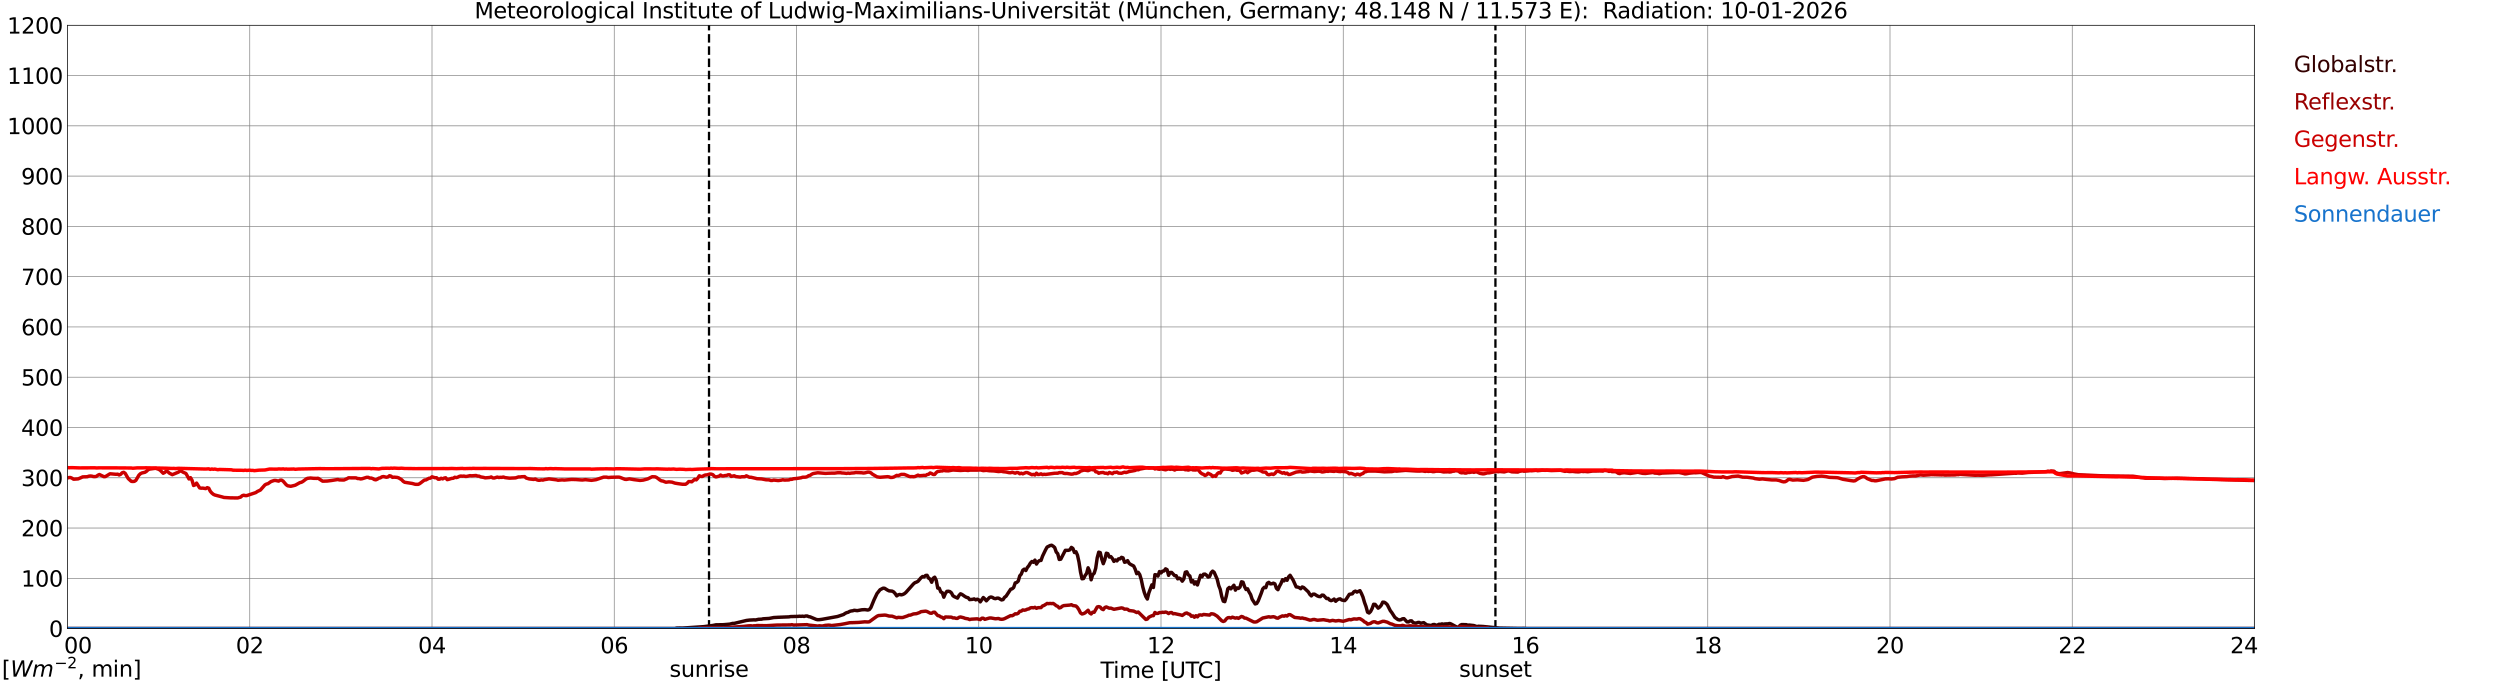 <?xml version="1.0" encoding="utf-8" standalone="no"?>
<!DOCTYPE svg PUBLIC "-//W3C//DTD SVG 1.1//EN"
  "http://www.w3.org/Graphics/SVG/1.1/DTD/svg11.dtd">
<svg xmlns:xlink="http://www.w3.org/1999/xlink" width="1085.4pt" height="296.64pt" viewBox="0 0 1085.4 296.64" xmlns="http://www.w3.org/2000/svg" version="1.1">
 <defs>
  <style type="text/css">*{stroke-linejoin: round; stroke-linecap: butt}</style>
 </defs>
 <g id="figure_1">
  <g id="patch_1">
   <path d="M 0 296.64 
L 1085.4 296.64 
L 1085.4 0 
L 0 0 
z
" style="fill: #ffffff"/>
  </g>
  <g id="axes_1">
   <g id="patch_2">
    <path d="M 29.306 272.909 
L 978.814 272.909 
L 978.814 10.976 
L 29.306 10.976 
z
" style="fill: #ffffff"/>
   </g>
   <g id="patch_3">
    <path d="M 978.814 272.909 
L 978.814 272.909 
L 978.814 10.976 
L 978.814 10.976 
z
" clip-path="url(#pc3157b3ab7)" style="fill: #d3d3d3; opacity: 0.25; stroke: #d3d3d3; stroke-linejoin: miter"/>
   </g>
   <g id="matplotlib.axis_1">
    <g id="xtick_1">
     <g id="line2d_1">
      <path d="M 29.306 272.909 
L 29.306 10.976 
" clip-path="url(#pc3157b3ab7)" style="fill: none; stroke: #808080; stroke-width: 0.3; stroke-linecap: square"/>
     </g>
     <g id="line2d_2"/>
     <g id="text_1">
      <!--    00 -->
      <g transform="translate(18.733 283.627) scale(0.095 -0.095)">
       <defs>
        <path id="DejaVuSans-20" transform="scale(0.016)"/>
        <path id="DejaVuSans-30" d="M 2034 4250 
Q 1547 4250 1301 3770 
Q 1056 3291 1056 2328 
Q 1056 1369 1301 889 
Q 1547 409 2034 409 
Q 2525 409 2770 889 
Q 3016 1369 3016 2328 
Q 3016 3291 2770 3770 
Q 2525 4250 2034 4250 
z
M 2034 4750 
Q 2819 4750 3233 4129 
Q 3647 3509 3647 2328 
Q 3647 1150 3233 529 
Q 2819 -91 2034 -91 
Q 1250 -91 836 529 
Q 422 1150 422 2328 
Q 422 3509 836 4129 
Q 1250 4750 2034 4750 
z
" transform="scale(0.016)"/>
       </defs>
       <use xlink:href="#DejaVuSans-20"/>
       <use xlink:href="#DejaVuSans-20" transform="translate(31.787 0)"/>
       <use xlink:href="#DejaVuSans-20" transform="translate(63.574 0)"/>
       <use xlink:href="#DejaVuSans-30" transform="translate(95.361 0)"/>
       <use xlink:href="#DejaVuSans-30" transform="translate(158.984 0)"/>
      </g>
     </g>
    </g>
    <g id="xtick_2">
     <g id="line2d_3">
      <path d="M 108.431 272.909 
L 108.431 10.976 
" clip-path="url(#pc3157b3ab7)" style="fill: none; stroke: #808080; stroke-width: 0.3; stroke-linecap: square"/>
     </g>
     <g id="line2d_4"/>
     <g id="text_2">
      <!-- 02 -->
      <g transform="translate(102.387 283.627) scale(0.095 -0.095)">
       <defs>
        <path id="DejaVuSans-32" d="M 1228 531 
L 3431 531 
L 3431 0 
L 469 0 
L 469 531 
Q 828 903 1448 1529 
Q 2069 2156 2228 2338 
Q 2531 2678 2651 2914 
Q 2772 3150 2772 3378 
Q 2772 3750 2511 3984 
Q 2250 4219 1831 4219 
Q 1534 4219 1204 4116 
Q 875 4013 500 3803 
L 500 4441 
Q 881 4594 1212 4672 
Q 1544 4750 1819 4750 
Q 2544 4750 2975 4387 
Q 3406 4025 3406 3419 
Q 3406 3131 3298 2873 
Q 3191 2616 2906 2266 
Q 2828 2175 2409 1742 
Q 1991 1309 1228 531 
z
" transform="scale(0.016)"/>
       </defs>
       <use xlink:href="#DejaVuSans-30"/>
       <use xlink:href="#DejaVuSans-32" transform="translate(63.623 0)"/>
      </g>
     </g>
    </g>
    <g id="xtick_3">
     <g id="line2d_5">
      <path d="M 187.557 272.909 
L 187.557 10.976 
" clip-path="url(#pc3157b3ab7)" style="fill: none; stroke: #808080; stroke-width: 0.3; stroke-linecap: square"/>
     </g>
     <g id="line2d_6"/>
     <g id="text_3">
      <!-- 04 -->
      <g transform="translate(181.513 283.627) scale(0.095 -0.095)">
       <defs>
        <path id="DejaVuSans-34" d="M 2419 4116 
L 825 1625 
L 2419 1625 
L 2419 4116 
z
M 2253 4666 
L 3047 4666 
L 3047 1625 
L 3713 1625 
L 3713 1100 
L 3047 1100 
L 3047 0 
L 2419 0 
L 2419 1100 
L 313 1100 
L 313 1709 
L 2253 4666 
z
" transform="scale(0.016)"/>
       </defs>
       <use xlink:href="#DejaVuSans-30"/>
       <use xlink:href="#DejaVuSans-34" transform="translate(63.623 0)"/>
      </g>
     </g>
    </g>
    <g id="xtick_4">
     <g id="line2d_7">
      <path d="M 266.683 272.909 
L 266.683 10.976 
" clip-path="url(#pc3157b3ab7)" style="fill: none; stroke: #808080; stroke-width: 0.3; stroke-linecap: square"/>
     </g>
     <g id="line2d_8"/>
     <g id="text_4">
      <!-- 06 -->
      <g transform="translate(260.638 283.627) scale(0.095 -0.095)">
       <defs>
        <path id="DejaVuSans-36" d="M 2113 2584 
Q 1688 2584 1439 2293 
Q 1191 2003 1191 1497 
Q 1191 994 1439 701 
Q 1688 409 2113 409 
Q 2538 409 2786 701 
Q 3034 994 3034 1497 
Q 3034 2003 2786 2293 
Q 2538 2584 2113 2584 
z
M 3366 4563 
L 3366 3988 
Q 3128 4100 2886 4159 
Q 2644 4219 2406 4219 
Q 1781 4219 1451 3797 
Q 1122 3375 1075 2522 
Q 1259 2794 1537 2939 
Q 1816 3084 2150 3084 
Q 2853 3084 3261 2657 
Q 3669 2231 3669 1497 
Q 3669 778 3244 343 
Q 2819 -91 2113 -91 
Q 1303 -91 875 529 
Q 447 1150 447 2328 
Q 447 3434 972 4092 
Q 1497 4750 2381 4750 
Q 2619 4750 2861 4703 
Q 3103 4656 3366 4563 
z
" transform="scale(0.016)"/>
       </defs>
       <use xlink:href="#DejaVuSans-30"/>
       <use xlink:href="#DejaVuSans-36" transform="translate(63.623 0)"/>
      </g>
     </g>
    </g>
    <g id="xtick_5">
     <g id="line2d_9">
      <path d="M 345.808 272.909 
L 345.808 10.976 
" clip-path="url(#pc3157b3ab7)" style="fill: none; stroke: #808080; stroke-width: 0.3; stroke-linecap: square"/>
     </g>
     <g id="line2d_10"/>
     <g id="text_5">
      <!-- 08 -->
      <g transform="translate(339.764 283.627) scale(0.095 -0.095)">
       <defs>
        <path id="DejaVuSans-38" d="M 2034 2216 
Q 1584 2216 1326 1975 
Q 1069 1734 1069 1313 
Q 1069 891 1326 650 
Q 1584 409 2034 409 
Q 2484 409 2743 651 
Q 3003 894 3003 1313 
Q 3003 1734 2745 1975 
Q 2488 2216 2034 2216 
z
M 1403 2484 
Q 997 2584 770 2862 
Q 544 3141 544 3541 
Q 544 4100 942 4425 
Q 1341 4750 2034 4750 
Q 2731 4750 3128 4425 
Q 3525 4100 3525 3541 
Q 3525 3141 3298 2862 
Q 3072 2584 2669 2484 
Q 3125 2378 3379 2068 
Q 3634 1759 3634 1313 
Q 3634 634 3220 271 
Q 2806 -91 2034 -91 
Q 1263 -91 848 271 
Q 434 634 434 1313 
Q 434 1759 690 2068 
Q 947 2378 1403 2484 
z
M 1172 3481 
Q 1172 3119 1398 2916 
Q 1625 2713 2034 2713 
Q 2441 2713 2670 2916 
Q 2900 3119 2900 3481 
Q 2900 3844 2670 4047 
Q 2441 4250 2034 4250 
Q 1625 4250 1398 4047 
Q 1172 3844 1172 3481 
z
" transform="scale(0.016)"/>
       </defs>
       <use xlink:href="#DejaVuSans-30"/>
       <use xlink:href="#DejaVuSans-38" transform="translate(63.623 0)"/>
      </g>
     </g>
    </g>
    <g id="xtick_6">
     <g id="line2d_11">
      <path d="M 424.934 272.909 
L 424.934 10.976 
" clip-path="url(#pc3157b3ab7)" style="fill: none; stroke: #808080; stroke-width: 0.3; stroke-linecap: square"/>
     </g>
     <g id="line2d_12"/>
     <g id="text_6">
      <!-- 10 -->
      <g transform="translate(418.89 283.627) scale(0.095 -0.095)">
       <defs>
        <path id="DejaVuSans-31" d="M 794 531 
L 1825 531 
L 1825 4091 
L 703 3866 
L 703 4441 
L 1819 4666 
L 2450 4666 
L 2450 531 
L 3481 531 
L 3481 0 
L 794 0 
L 794 531 
z
" transform="scale(0.016)"/>
       </defs>
       <use xlink:href="#DejaVuSans-31"/>
       <use xlink:href="#DejaVuSans-30" transform="translate(63.623 0)"/>
      </g>
     </g>
    </g>
    <g id="xtick_7">
     <g id="line2d_13">
      <path d="M 504.06 272.909 
L 504.06 10.976 
" clip-path="url(#pc3157b3ab7)" style="fill: none; stroke: #808080; stroke-width: 0.3; stroke-linecap: square"/>
     </g>
     <g id="line2d_14"/>
     <g id="text_7">
      <!-- 12 -->
      <g transform="translate(498.015 283.627) scale(0.095 -0.095)">
       <use xlink:href="#DejaVuSans-31"/>
       <use xlink:href="#DejaVuSans-32" transform="translate(63.623 0)"/>
      </g>
     </g>
    </g>
    <g id="xtick_8">
     <g id="line2d_15">
      <path d="M 583.185 272.909 
L 583.185 10.976 
" clip-path="url(#pc3157b3ab7)" style="fill: none; stroke: #808080; stroke-width: 0.3; stroke-linecap: square"/>
     </g>
     <g id="line2d_16"/>
     <g id="text_8">
      <!-- 14 -->
      <g transform="translate(577.141 283.627) scale(0.095 -0.095)">
       <use xlink:href="#DejaVuSans-31"/>
       <use xlink:href="#DejaVuSans-34" transform="translate(63.623 0)"/>
      </g>
     </g>
    </g>
    <g id="xtick_9">
     <g id="line2d_17">
      <path d="M 662.311 272.909 
L 662.311 10.976 
" clip-path="url(#pc3157b3ab7)" style="fill: none; stroke: #808080; stroke-width: 0.3; stroke-linecap: square"/>
     </g>
     <g id="line2d_18"/>
     <g id="text_9">
      <!-- 16 -->
      <g transform="translate(656.267 283.627) scale(0.095 -0.095)">
       <use xlink:href="#DejaVuSans-31"/>
       <use xlink:href="#DejaVuSans-36" transform="translate(63.623 0)"/>
      </g>
     </g>
    </g>
    <g id="xtick_10">
     <g id="line2d_19">
      <path d="M 741.437 272.909 
L 741.437 10.976 
" clip-path="url(#pc3157b3ab7)" style="fill: none; stroke: #808080; stroke-width: 0.3; stroke-linecap: square"/>
     </g>
     <g id="line2d_20"/>
     <g id="text_10">
      <!-- 18 -->
      <g transform="translate(735.392 283.627) scale(0.095 -0.095)">
       <use xlink:href="#DejaVuSans-31"/>
       <use xlink:href="#DejaVuSans-38" transform="translate(63.623 0)"/>
      </g>
     </g>
    </g>
    <g id="xtick_11">
     <g id="line2d_21">
      <path d="M 820.562 272.909 
L 820.562 10.976 
" clip-path="url(#pc3157b3ab7)" style="fill: none; stroke: #808080; stroke-width: 0.3; stroke-linecap: square"/>
     </g>
     <g id="line2d_22"/>
     <g id="text_11">
      <!-- 20 -->
      <g transform="translate(814.518 283.627) scale(0.095 -0.095)">
       <use xlink:href="#DejaVuSans-32"/>
       <use xlink:href="#DejaVuSans-30" transform="translate(63.623 0)"/>
      </g>
     </g>
    </g>
    <g id="xtick_12">
     <g id="line2d_23">
      <path d="M 899.688 272.909 
L 899.688 10.976 
" clip-path="url(#pc3157b3ab7)" style="fill: none; stroke: #808080; stroke-width: 0.3; stroke-linecap: square"/>
     </g>
     <g id="line2d_24"/>
     <g id="text_12">
      <!-- 22 -->
      <g transform="translate(893.644 283.627) scale(0.095 -0.095)">
       <use xlink:href="#DejaVuSans-32"/>
       <use xlink:href="#DejaVuSans-32" transform="translate(63.623 0)"/>
      </g>
     </g>
    </g>
    <g id="xtick_13">
     <g id="line2d_25">
      <path d="M 978.814 272.909 
L 978.814 10.976 
" clip-path="url(#pc3157b3ab7)" style="fill: none; stroke: #808080; stroke-width: 0.3; stroke-linecap: square"/>
     </g>
     <g id="line2d_26"/>
     <g id="text_13">
      <!-- 24    -->
      <g transform="translate(968.241 283.627) scale(0.095 -0.095)">
       <use xlink:href="#DejaVuSans-32"/>
       <use xlink:href="#DejaVuSans-34" transform="translate(63.623 0)"/>
       <use xlink:href="#DejaVuSans-20" transform="translate(127.246 0)"/>
       <use xlink:href="#DejaVuSans-20" transform="translate(159.033 0)"/>
       <use xlink:href="#DejaVuSans-20" transform="translate(190.82 0)"/>
      </g>
     </g>
    </g>
    <g id="text_14">
     <!-- Time [UTC] -->
     <g transform="translate(477.806 294.322) scale(0.095 -0.095)">
      <defs>
       <path id="DejaVuSans-54" d="M -19 4666 
L 3928 4666 
L 3928 4134 
L 2272 4134 
L 2272 0 
L 1638 0 
L 1638 4134 
L -19 4134 
L -19 4666 
z
" transform="scale(0.016)"/>
       <path id="DejaVuSans-69" d="M 603 3500 
L 1178 3500 
L 1178 0 
L 603 0 
L 603 3500 
z
M 603 4863 
L 1178 4863 
L 1178 4134 
L 603 4134 
L 603 4863 
z
" transform="scale(0.016)"/>
       <path id="DejaVuSans-6d" d="M 3328 2828 
Q 3544 3216 3844 3400 
Q 4144 3584 4550 3584 
Q 5097 3584 5394 3201 
Q 5691 2819 5691 2113 
L 5691 0 
L 5113 0 
L 5113 2094 
Q 5113 2597 4934 2840 
Q 4756 3084 4391 3084 
Q 3944 3084 3684 2787 
Q 3425 2491 3425 1978 
L 3425 0 
L 2847 0 
L 2847 2094 
Q 2847 2600 2669 2842 
Q 2491 3084 2119 3084 
Q 1678 3084 1418 2786 
Q 1159 2488 1159 1978 
L 1159 0 
L 581 0 
L 581 3500 
L 1159 3500 
L 1159 2956 
Q 1356 3278 1631 3431 
Q 1906 3584 2284 3584 
Q 2666 3584 2933 3390 
Q 3200 3197 3328 2828 
z
" transform="scale(0.016)"/>
       <path id="DejaVuSans-65" d="M 3597 1894 
L 3597 1613 
L 953 1613 
Q 991 1019 1311 708 
Q 1631 397 2203 397 
Q 2534 397 2845 478 
Q 3156 559 3463 722 
L 3463 178 
Q 3153 47 2828 -22 
Q 2503 -91 2169 -91 
Q 1331 -91 842 396 
Q 353 884 353 1716 
Q 353 2575 817 3079 
Q 1281 3584 2069 3584 
Q 2775 3584 3186 3129 
Q 3597 2675 3597 1894 
z
M 3022 2063 
Q 3016 2534 2758 2815 
Q 2500 3097 2075 3097 
Q 1594 3097 1305 2825 
Q 1016 2553 972 2059 
L 3022 2063 
z
" transform="scale(0.016)"/>
       <path id="DejaVuSans-5b" d="M 550 4863 
L 1875 4863 
L 1875 4416 
L 1125 4416 
L 1125 -397 
L 1875 -397 
L 1875 -844 
L 550 -844 
L 550 4863 
z
" transform="scale(0.016)"/>
       <path id="DejaVuSans-55" d="M 556 4666 
L 1191 4666 
L 1191 1831 
Q 1191 1081 1462 751 
Q 1734 422 2344 422 
Q 2950 422 3222 751 
Q 3494 1081 3494 1831 
L 3494 4666 
L 4128 4666 
L 4128 1753 
Q 4128 841 3676 375 
Q 3225 -91 2344 -91 
Q 1459 -91 1007 375 
Q 556 841 556 1753 
L 556 4666 
z
" transform="scale(0.016)"/>
       <path id="DejaVuSans-43" d="M 4122 4306 
L 4122 3641 
Q 3803 3938 3442 4084 
Q 3081 4231 2675 4231 
Q 1875 4231 1450 3742 
Q 1025 3253 1025 2328 
Q 1025 1406 1450 917 
Q 1875 428 2675 428 
Q 3081 428 3442 575 
Q 3803 722 4122 1019 
L 4122 359 
Q 3791 134 3420 21 
Q 3050 -91 2638 -91 
Q 1578 -91 968 557 
Q 359 1206 359 2328 
Q 359 3453 968 4101 
Q 1578 4750 2638 4750 
Q 3056 4750 3426 4639 
Q 3797 4528 4122 4306 
z
" transform="scale(0.016)"/>
       <path id="DejaVuSans-5d" d="M 1947 4863 
L 1947 -844 
L 622 -844 
L 622 -397 
L 1369 -397 
L 1369 4416 
L 622 4416 
L 622 4863 
L 1947 4863 
z
" transform="scale(0.016)"/>
      </defs>
      <use xlink:href="#DejaVuSans-54"/>
      <use xlink:href="#DejaVuSans-69" transform="translate(57.959 0)"/>
      <use xlink:href="#DejaVuSans-6d" transform="translate(85.742 0)"/>
      <use xlink:href="#DejaVuSans-65" transform="translate(183.154 0)"/>
      <use xlink:href="#DejaVuSans-20" transform="translate(244.678 0)"/>
      <use xlink:href="#DejaVuSans-5b" transform="translate(276.465 0)"/>
      <use xlink:href="#DejaVuSans-55" transform="translate(315.479 0)"/>
      <use xlink:href="#DejaVuSans-54" transform="translate(388.672 0)"/>
      <use xlink:href="#DejaVuSans-43" transform="translate(443.881 0)"/>
      <use xlink:href="#DejaVuSans-5d" transform="translate(513.705 0)"/>
     </g>
    </g>
   </g>
   <g id="matplotlib.axis_2">
    <g id="ytick_1">
     <g id="line2d_27">
      <path d="M 29.306 272.909 
L 978.814 272.909 
" clip-path="url(#pc3157b3ab7)" style="fill: none; stroke: #808080; stroke-width: 0.3; stroke-linecap: square"/>
     </g>
     <g id="line2d_28"/>
     <g id="text_15">
      <!-- 0 -->
      <g transform="translate(21.261 276.518) scale(0.095 -0.095)">
       <use xlink:href="#DejaVuSans-30"/>
      </g>
     </g>
    </g>
    <g id="ytick_2">
     <g id="line2d_29">
      <path d="M 29.306 251.081 
L 978.814 251.081 
" clip-path="url(#pc3157b3ab7)" style="fill: none; stroke: #808080; stroke-width: 0.3; stroke-linecap: square"/>
     </g>
     <g id="line2d_30"/>
     <g id="text_16">
      <!-- 100 -->
      <g transform="translate(9.173 254.69) scale(0.095 -0.095)">
       <use xlink:href="#DejaVuSans-31"/>
       <use xlink:href="#DejaVuSans-30" transform="translate(63.623 0)"/>
       <use xlink:href="#DejaVuSans-30" transform="translate(127.246 0)"/>
      </g>
     </g>
    </g>
    <g id="ytick_3">
     <g id="line2d_31">
      <path d="M 29.306 229.253 
L 978.814 229.253 
" clip-path="url(#pc3157b3ab7)" style="fill: none; stroke: #808080; stroke-width: 0.3; stroke-linecap: square"/>
     </g>
     <g id="line2d_32"/>
     <g id="text_17">
      <!-- 200 -->
      <g transform="translate(9.173 232.863) scale(0.095 -0.095)">
       <use xlink:href="#DejaVuSans-32"/>
       <use xlink:href="#DejaVuSans-30" transform="translate(63.623 0)"/>
       <use xlink:href="#DejaVuSans-30" transform="translate(127.246 0)"/>
      </g>
     </g>
    </g>
    <g id="ytick_4">
     <g id="line2d_33">
      <path d="M 29.306 207.426 
L 978.814 207.426 
" clip-path="url(#pc3157b3ab7)" style="fill: none; stroke: #808080; stroke-width: 0.3; stroke-linecap: square"/>
     </g>
     <g id="line2d_34"/>
     <g id="text_18">
      <!-- 300 -->
      <g transform="translate(9.173 211.035) scale(0.095 -0.095)">
       <defs>
        <path id="DejaVuSans-33" d="M 2597 2516 
Q 3050 2419 3304 2112 
Q 3559 1806 3559 1356 
Q 3559 666 3084 287 
Q 2609 -91 1734 -91 
Q 1441 -91 1130 -33 
Q 819 25 488 141 
L 488 750 
Q 750 597 1062 519 
Q 1375 441 1716 441 
Q 2309 441 2620 675 
Q 2931 909 2931 1356 
Q 2931 1769 2642 2001 
Q 2353 2234 1838 2234 
L 1294 2234 
L 1294 2753 
L 1863 2753 
Q 2328 2753 2575 2939 
Q 2822 3125 2822 3475 
Q 2822 3834 2567 4026 
Q 2313 4219 1838 4219 
Q 1578 4219 1281 4162 
Q 984 4106 628 3988 
L 628 4550 
Q 988 4650 1302 4700 
Q 1616 4750 1894 4750 
Q 2613 4750 3031 4423 
Q 3450 4097 3450 3541 
Q 3450 3153 3228 2886 
Q 3006 2619 2597 2516 
z
" transform="scale(0.016)"/>
       </defs>
       <use xlink:href="#DejaVuSans-33"/>
       <use xlink:href="#DejaVuSans-30" transform="translate(63.623 0)"/>
       <use xlink:href="#DejaVuSans-30" transform="translate(127.246 0)"/>
      </g>
     </g>
    </g>
    <g id="ytick_5">
     <g id="line2d_35">
      <path d="M 29.306 185.598 
L 978.814 185.598 
" clip-path="url(#pc3157b3ab7)" style="fill: none; stroke: #808080; stroke-width: 0.3; stroke-linecap: square"/>
     </g>
     <g id="line2d_36"/>
     <g id="text_19">
      <!-- 400 -->
      <g transform="translate(9.173 189.207) scale(0.095 -0.095)">
       <use xlink:href="#DejaVuSans-34"/>
       <use xlink:href="#DejaVuSans-30" transform="translate(63.623 0)"/>
       <use xlink:href="#DejaVuSans-30" transform="translate(127.246 0)"/>
      </g>
     </g>
    </g>
    <g id="ytick_6">
     <g id="line2d_37">
      <path d="M 29.306 163.77 
L 978.814 163.77 
" clip-path="url(#pc3157b3ab7)" style="fill: none; stroke: #808080; stroke-width: 0.3; stroke-linecap: square"/>
     </g>
     <g id="line2d_38"/>
     <g id="text_20">
      <!-- 500 -->
      <g transform="translate(9.173 167.379) scale(0.095 -0.095)">
       <defs>
        <path id="DejaVuSans-35" d="M 691 4666 
L 3169 4666 
L 3169 4134 
L 1269 4134 
L 1269 2991 
Q 1406 3038 1543 3061 
Q 1681 3084 1819 3084 
Q 2600 3084 3056 2656 
Q 3513 2228 3513 1497 
Q 3513 744 3044 326 
Q 2575 -91 1722 -91 
Q 1428 -91 1123 -41 
Q 819 9 494 109 
L 494 744 
Q 775 591 1075 516 
Q 1375 441 1709 441 
Q 2250 441 2565 725 
Q 2881 1009 2881 1497 
Q 2881 1984 2565 2268 
Q 2250 2553 1709 2553 
Q 1456 2553 1204 2497 
Q 953 2441 691 2322 
L 691 4666 
z
" transform="scale(0.016)"/>
       </defs>
       <use xlink:href="#DejaVuSans-35"/>
       <use xlink:href="#DejaVuSans-30" transform="translate(63.623 0)"/>
       <use xlink:href="#DejaVuSans-30" transform="translate(127.246 0)"/>
      </g>
     </g>
    </g>
    <g id="ytick_7">
     <g id="line2d_39">
      <path d="M 29.306 141.942 
L 978.814 141.942 
" clip-path="url(#pc3157b3ab7)" style="fill: none; stroke: #808080; stroke-width: 0.3; stroke-linecap: square"/>
     </g>
     <g id="line2d_40"/>
     <g id="text_21">
      <!-- 600 -->
      <g transform="translate(9.173 145.551) scale(0.095 -0.095)">
       <use xlink:href="#DejaVuSans-36"/>
       <use xlink:href="#DejaVuSans-30" transform="translate(63.623 0)"/>
       <use xlink:href="#DejaVuSans-30" transform="translate(127.246 0)"/>
      </g>
     </g>
    </g>
    <g id="ytick_8">
     <g id="line2d_41">
      <path d="M 29.306 120.114 
L 978.814 120.114 
" clip-path="url(#pc3157b3ab7)" style="fill: none; stroke: #808080; stroke-width: 0.3; stroke-linecap: square"/>
     </g>
     <g id="line2d_42"/>
     <g id="text_22">
      <!-- 700 -->
      <g transform="translate(9.173 123.724) scale(0.095 -0.095)">
       <defs>
        <path id="DejaVuSans-37" d="M 525 4666 
L 3525 4666 
L 3525 4397 
L 1831 0 
L 1172 0 
L 2766 4134 
L 525 4134 
L 525 4666 
z
" transform="scale(0.016)"/>
       </defs>
       <use xlink:href="#DejaVuSans-37"/>
       <use xlink:href="#DejaVuSans-30" transform="translate(63.623 0)"/>
       <use xlink:href="#DejaVuSans-30" transform="translate(127.246 0)"/>
      </g>
     </g>
    </g>
    <g id="ytick_9">
     <g id="line2d_43">
      <path d="M 29.306 98.287 
L 978.814 98.287 
" clip-path="url(#pc3157b3ab7)" style="fill: none; stroke: #808080; stroke-width: 0.3; stroke-linecap: square"/>
     </g>
     <g id="line2d_44"/>
     <g id="text_23">
      <!-- 800 -->
      <g transform="translate(9.173 101.896) scale(0.095 -0.095)">
       <use xlink:href="#DejaVuSans-38"/>
       <use xlink:href="#DejaVuSans-30" transform="translate(63.623 0)"/>
       <use xlink:href="#DejaVuSans-30" transform="translate(127.246 0)"/>
      </g>
     </g>
    </g>
    <g id="ytick_10">
     <g id="line2d_45">
      <path d="M 29.306 76.459 
L 978.814 76.459 
" clip-path="url(#pc3157b3ab7)" style="fill: none; stroke: #808080; stroke-width: 0.3; stroke-linecap: square"/>
     </g>
     <g id="line2d_46"/>
     <g id="text_24">
      <!-- 900 -->
      <g transform="translate(9.173 80.068) scale(0.095 -0.095)">
       <defs>
        <path id="DejaVuSans-39" d="M 703 97 
L 703 672 
Q 941 559 1184 500 
Q 1428 441 1663 441 
Q 2288 441 2617 861 
Q 2947 1281 2994 2138 
Q 2813 1869 2534 1725 
Q 2256 1581 1919 1581 
Q 1219 1581 811 2004 
Q 403 2428 403 3163 
Q 403 3881 828 4315 
Q 1253 4750 1959 4750 
Q 2769 4750 3195 4129 
Q 3622 3509 3622 2328 
Q 3622 1225 3098 567 
Q 2575 -91 1691 -91 
Q 1453 -91 1209 -44 
Q 966 3 703 97 
z
M 1959 2075 
Q 2384 2075 2632 2365 
Q 2881 2656 2881 3163 
Q 2881 3666 2632 3958 
Q 2384 4250 1959 4250 
Q 1534 4250 1286 3958 
Q 1038 3666 1038 3163 
Q 1038 2656 1286 2365 
Q 1534 2075 1959 2075 
z
" transform="scale(0.016)"/>
       </defs>
       <use xlink:href="#DejaVuSans-39"/>
       <use xlink:href="#DejaVuSans-30" transform="translate(63.623 0)"/>
       <use xlink:href="#DejaVuSans-30" transform="translate(127.246 0)"/>
      </g>
     </g>
    </g>
    <g id="ytick_11">
     <g id="line2d_47">
      <path d="M 29.306 54.631 
L 978.814 54.631 
" clip-path="url(#pc3157b3ab7)" style="fill: none; stroke: #808080; stroke-width: 0.3; stroke-linecap: square"/>
     </g>
     <g id="line2d_48"/>
     <g id="text_25">
      <!-- 1000 -->
      <g transform="translate(3.128 58.24) scale(0.095 -0.095)">
       <use xlink:href="#DejaVuSans-31"/>
       <use xlink:href="#DejaVuSans-30" transform="translate(63.623 0)"/>
       <use xlink:href="#DejaVuSans-30" transform="translate(127.246 0)"/>
       <use xlink:href="#DejaVuSans-30" transform="translate(190.869 0)"/>
      </g>
     </g>
    </g>
    <g id="ytick_12">
     <g id="line2d_49">
      <path d="M 29.306 32.803 
L 978.814 32.803 
" clip-path="url(#pc3157b3ab7)" style="fill: none; stroke: #808080; stroke-width: 0.3; stroke-linecap: square"/>
     </g>
     <g id="line2d_50"/>
     <g id="text_26">
      <!-- 1100 -->
      <g transform="translate(3.128 36.413) scale(0.095 -0.095)">
       <use xlink:href="#DejaVuSans-31"/>
       <use xlink:href="#DejaVuSans-31" transform="translate(63.623 0)"/>
       <use xlink:href="#DejaVuSans-30" transform="translate(127.246 0)"/>
       <use xlink:href="#DejaVuSans-30" transform="translate(190.869 0)"/>
      </g>
     </g>
    </g>
    <g id="ytick_13">
     <g id="line2d_51">
      <path d="M 29.306 10.976 
L 978.814 10.976 
" clip-path="url(#pc3157b3ab7)" style="fill: none; stroke: #808080; stroke-width: 0.3; stroke-linecap: square"/>
     </g>
     <g id="line2d_52"/>
     <g id="text_27">
      <!-- 1200 -->
      <g transform="translate(3.128 14.585) scale(0.095 -0.095)">
       <use xlink:href="#DejaVuSans-31"/>
       <use xlink:href="#DejaVuSans-32" transform="translate(63.623 0)"/>
       <use xlink:href="#DejaVuSans-30" transform="translate(127.246 0)"/>
       <use xlink:href="#DejaVuSans-30" transform="translate(190.869 0)"/>
      </g>
     </g>
    </g>
   </g>
   <g id="line2d_53">
    <path d="M 307.828 272.909 
L 307.828 10.976 
" clip-path="url(#pc3157b3ab7)" style="fill: none; stroke-dasharray: 3.7,1.6; stroke-dashoffset: 0; stroke: #000000"/>
   </g>
   <g id="line2d_54">
    <path d="M 649.255 272.909 
L 649.255 10.976 
" clip-path="url(#pc3157b3ab7)" style="fill: none; stroke-dasharray: 3.7,1.6; stroke-dashoffset: 0; stroke: #000000"/>
   </g>
   <g id="line2d_55">
    <path d="M 29.306 272.909 
L 293.058 272.909 
L 293.717 272.697 
L 295.036 272.66 
L 296.355 272.68 
L 305.586 272.062 
L 309.543 271.538 
L 310.861 271.265 
L 312.18 271.248 
L 314.158 271.211 
L 316.796 270.977 
L 318.114 270.65 
L 318.774 270.65 
L 324.049 269.381 
L 325.368 269.22 
L 327.346 269.111 
L 328.005 269.165 
L 329.324 268.875 
L 330.643 268.82 
L 331.302 268.657 
L 333.94 268.495 
L 335.918 268.113 
L 337.896 268.006 
L 340.533 267.897 
L 342.512 267.825 
L 343.171 267.696 
L 346.468 267.607 
L 347.127 267.535 
L 347.787 267.589 
L 348.446 267.515 
L 349.105 267.644 
L 349.765 267.443 
L 350.424 267.426 
L 351.083 267.716 
L 351.743 267.825 
L 354.38 268.93 
L 355.04 269.056 
L 355.699 269.039 
L 357.018 268.858 
L 363.612 267.661 
L 366.249 266.793 
L 366.909 266.321 
L 367.568 265.994 
L 368.227 265.832 
L 368.887 265.45 
L 369.546 265.252 
L 370.206 265.18 
L 370.865 264.961 
L 372.184 265.125 
L 374.162 264.745 
L 375.481 264.673 
L 376.799 264.854 
L 377.459 264.636 
L 378.118 263.748 
L 379.437 260.506 
L 380.756 257.717 
L 382.074 256.049 
L 383.393 255.361 
L 384.053 255.399 
L 385.371 256.23 
L 386.031 256.538 
L 387.349 256.647 
L 388.009 257.009 
L 388.668 257.734 
L 389.328 258.712 
L 389.987 258.243 
L 390.646 258.079 
L 391.306 258.278 
L 391.965 258.096 
L 392.624 257.771 
L 393.284 257.228 
L 396.581 253.515 
L 397.24 252.971 
L 397.899 252.736 
L 398.559 252.373 
L 399.878 250.832 
L 400.537 250.308 
L 401.196 250.47 
L 401.856 249.837 
L 402.515 249.782 
L 403.175 251.033 
L 403.834 251.413 
L 404.493 252.79 
L 405.153 251.05 
L 405.812 250.596 
L 406.471 251.956 
L 407.131 255.344 
L 407.79 255.379 
L 408.45 256.992 
L 409.109 257.317 
L 409.768 259.275 
L 410.428 257.699 
L 411.087 256.756 
L 411.746 256.702 
L 412.406 256.846 
L 413.065 257.389 
L 413.725 258.64 
L 414.384 259.074 
L 415.703 259.672 
L 416.362 258.513 
L 417.022 257.806 
L 417.681 258.096 
L 419 259.02 
L 419.659 259.365 
L 420.318 259.509 
L 420.978 260.325 
L 422.297 260.198 
L 422.956 260.017 
L 423.615 260.434 
L 424.275 260.144 
L 424.934 260.434 
L 425.593 261.303 
L 426.912 259.419 
L 427.572 260.035 
L 428.231 260.851 
L 429.55 259.437 
L 430.209 259.184 
L 430.869 259.365 
L 431.528 259.782 
L 432.187 259.926 
L 432.847 259.69 
L 433.506 259.69 
L 434.825 260.469 
L 435.484 260.308 
L 436.144 259.328 
L 436.803 258.839 
L 438.781 255.833 
L 439.44 255.632 
L 440.1 255.054 
L 440.759 253.098 
L 441.419 252.88 
L 442.078 252.282 
L 442.737 250.001 
L 443.397 249.256 
L 444.056 247.554 
L 444.716 247.102 
L 445.375 247.7 
L 446.034 246.395 
L 446.694 245.598 
L 447.353 244.474 
L 448.012 243.786 
L 448.672 244.131 
L 449.331 243.188 
L 449.991 244.891 
L 450.65 243.878 
L 451.309 243.369 
L 451.969 243.315 
L 452.628 241.451 
L 453.947 238.713 
L 454.606 237.519 
L 455.925 236.849 
L 456.584 236.723 
L 457.244 237.137 
L 457.903 237.718 
L 458.563 239.656 
L 459.222 240.399 
L 459.881 242.898 
L 460.541 242.771 
L 462.519 238.932 
L 463.838 238.932 
L 464.497 238.713 
L 465.156 237.664 
L 465.816 238.118 
L 466.475 239.875 
L 467.134 239.547 
L 467.794 241.014 
L 468.453 244.004 
L 469.113 248.333 
L 469.772 251.286 
L 470.431 251.177 
L 471.091 249.891 
L 471.75 248.968 
L 472.409 246.521 
L 473.069 247.988 
L 473.728 251.721 
L 474.388 249.512 
L 475.047 248.894 
L 475.706 246.72 
L 476.366 242.175 
L 477.025 239.728 
L 477.685 239.927 
L 478.344 242.754 
L 479.003 244.729 
L 479.663 242.989 
L 480.322 240.182 
L 480.981 240.381 
L 481.641 241.848 
L 482.3 241.667 
L 482.96 242.483 
L 483.619 243.732 
L 484.278 243.116 
L 484.938 243.516 
L 485.597 242.645 
L 486.256 242.645 
L 486.916 241.974 
L 487.575 242.21 
L 488.235 244.111 
L 488.894 243.95 
L 489.553 243.406 
L 490.213 244.583 
L 490.872 245.054 
L 492.191 245.725 
L 492.85 247.119 
L 493.51 249.075 
L 494.169 248.497 
L 494.828 249.475 
L 495.488 251.629 
L 496.147 254.781 
L 496.807 257.208 
L 497.466 258.985 
L 498.125 260.072 
L 498.785 257.409 
L 500.103 253.912 
L 500.763 255.054 
L 501.422 249.492 
L 502.082 249.601 
L 502.741 250.108 
L 503.4 248.152 
L 504.06 248.732 
L 504.719 247.988 
L 505.379 247.881 
L 506.038 246.975 
L 506.697 247.318 
L 507.357 249.782 
L 508.016 248.551 
L 508.675 248.532 
L 509.994 249.926 
L 510.654 249.963 
L 511.313 251.304 
L 511.972 250.996 
L 512.632 251.358 
L 513.291 252.319 
L 513.95 251.395 
L 514.61 248.442 
L 515.269 248.261 
L 515.929 249.584 
L 516.588 250.073 
L 517.247 252.681 
L 517.907 252.065 
L 518.566 253.567 
L 519.226 252.626 
L 519.885 253.967 
L 521.204 249.765 
L 521.863 250.415 
L 522.522 249.311 
L 523.182 249.256 
L 523.841 249.728 
L 524.501 250.544 
L 525.16 250.289 
L 525.819 248.658 
L 526.479 247.971 
L 527.138 248.477 
L 528.457 251.467 
L 529.116 254.202 
L 529.776 255.888 
L 530.435 258.985 
L 531.094 260.995 
L 531.754 261.211 
L 532.413 258.804 
L 533.073 255.597 
L 533.732 255.036 
L 534.391 255.652 
L 535.71 254.093 
L 536.369 256.213 
L 537.029 255.217 
L 537.688 255.471 
L 538.348 254.91 
L 539.007 252.589 
L 539.666 252.771 
L 540.326 254.674 
L 540.985 255.942 
L 541.644 255.632 
L 542.304 257.047 
L 542.963 258.134 
L 543.623 260.161 
L 544.941 262.209 
L 545.601 262.01 
L 546.26 260.923 
L 547.579 257.57 
L 548.238 255.687 
L 548.898 254.982 
L 549.557 255.143 
L 550.216 253.225 
L 550.876 252.843 
L 551.535 253.495 
L 552.195 253.441 
L 552.854 253.187 
L 553.513 253.495 
L 554.173 255.433 
L 554.832 256.014 
L 555.491 254.528 
L 556.151 253.334 
L 556.81 251.683 
L 557.47 252.192 
L 558.129 251.232 
L 558.788 251.939 
L 559.448 250.452 
L 560.107 249.765 
L 561.426 251.865 
L 562.745 254.8 
L 563.404 254.89 
L 564.063 255.126 
L 564.723 255.597 
L 565.382 254.835 
L 566.042 255.108 
L 568.02 256.975 
L 568.679 258.062 
L 569.338 258.712 
L 569.998 257.987 
L 570.657 257.933 
L 571.976 258.749 
L 572.635 258.985 
L 573.295 259.039 
L 573.954 258.369 
L 574.613 258.441 
L 575.932 259.854 
L 576.592 259.799 
L 577.251 260.506 
L 577.91 260.777 
L 578.57 260.541 
L 579.229 260.089 
L 579.889 261.05 
L 580.548 260.452 
L 581.207 260.107 
L 581.867 259.998 
L 582.526 260.506 
L 583.845 260.759 
L 584.504 260.089 
L 585.823 258.024 
L 587.142 257.806 
L 587.801 256.92 
L 588.46 256.647 
L 589.12 257.064 
L 590.439 256.448 
L 591.098 257.699 
L 591.757 259.256 
L 592.417 261.556 
L 593.076 263.35 
L 593.736 265.778 
L 594.395 266.14 
L 595.054 265.487 
L 595.714 264.202 
L 596.373 262.353 
L 597.032 262.407 
L 598.351 264.038 
L 599.011 263.549 
L 599.67 262.77 
L 600.329 261.43 
L 600.989 261.467 
L 601.648 261.884 
L 602.307 262.534 
L 603.626 265.142 
L 604.286 265.994 
L 605.604 268.059 
L 606.923 269.002 
L 607.582 269.165 
L 608.242 269.039 
L 608.901 268.657 
L 609.561 268.602 
L 610.879 269.997 
L 611.539 270.017 
L 612.198 269.563 
L 612.858 269.545 
L 613.517 270.27 
L 614.176 270.468 
L 614.836 270.54 
L 615.495 270.27 
L 616.154 270.215 
L 616.814 270.578 
L 618.133 270.324 
L 619.451 271.285 
L 621.429 271.573 
L 622.089 271.176 
L 622.748 271.121 
L 623.408 271.411 
L 624.067 271.392 
L 624.726 271.029 
L 625.386 271.067 
L 626.045 270.868 
L 626.705 271.029 
L 627.364 270.885 
L 628.683 270.848 
L 629.342 270.667 
L 630.001 270.903 
L 632.639 272.352 
L 633.298 272.208 
L 633.958 271.466 
L 634.617 271.158 
L 636.595 271.211 
L 637.255 271.429 
L 637.914 271.374 
L 639.892 271.593 
L 641.211 272.044 
L 641.87 271.9 
L 643.848 271.99 
L 651.102 272.697 
L 659.674 272.861 
L 661.652 272.824 
L 662.97 272.909 
L 978.154 272.909 
L 978.154 272.909 
" clip-path="url(#pc3157b3ab7)" style="fill: none; stroke: #330000; stroke-width: 1.5; stroke-linecap: square"/>
   </g>
   <g id="line2d_56">
    <path d="M 29.306 272.909 
L 302.949 272.909 
L 303.608 272.636 
L 312.18 272.466 
L 314.158 272.568 
L 316.136 272.396 
L 322.73 271.968 
L 324.708 271.748 
L 326.027 271.678 
L 326.686 271.815 
L 327.346 271.678 
L 328.005 271.695 
L 328.665 271.575 
L 332.621 271.645 
L 333.94 271.575 
L 337.236 271.387 
L 343.171 271.32 
L 343.83 271.2 
L 344.49 271.387 
L 350.424 271.2 
L 351.083 271.387 
L 353.721 271.662 
L 355.04 271.815 
L 355.699 271.695 
L 357.018 271.798 
L 358.337 271.507 
L 359.655 271.405 
L 360.315 271.44 
L 360.974 271.593 
L 362.952 271.37 
L 364.93 271.132 
L 366.909 270.772 
L 368.887 270.361 
L 370.206 270.329 
L 372.843 270.226 
L 375.481 269.969 
L 376.799 270.038 
L 377.459 269.936 
L 378.777 268.96 
L 380.756 267.541 
L 381.415 267.251 
L 384.053 267.046 
L 384.712 267.116 
L 386.031 267.474 
L 387.349 267.524 
L 389.328 268.242 
L 389.987 268.022 
L 391.306 268.124 
L 391.965 268.089 
L 393.943 267.421 
L 394.603 267.098 
L 395.262 267.063 
L 396.581 266.55 
L 397.899 266.43 
L 399.218 265.952 
L 399.878 265.559 
L 401.856 265.337 
L 402.515 265.507 
L 403.834 266.208 
L 404.493 266.26 
L 405.153 265.815 
L 405.812 265.799 
L 407.131 267.269 
L 407.79 267.389 
L 408.45 267.849 
L 409.109 268.037 
L 409.768 268.602 
L 410.428 267.867 
L 413.065 267.952 
L 413.725 268.277 
L 414.384 268.259 
L 415.043 268.465 
L 415.703 268.482 
L 416.362 268.022 
L 417.022 267.867 
L 418.34 268.192 
L 419 268.465 
L 420.318 268.687 
L 420.978 268.995 
L 421.637 268.825 
L 424.275 268.67 
L 425.593 269.013 
L 426.253 268.414 
L 426.912 268.397 
L 427.572 268.892 
L 429.55 268.329 
L 430.209 268.294 
L 432.187 268.652 
L 433.506 268.517 
L 434.165 268.79 
L 434.825 268.875 
L 435.484 268.807 
L 436.144 268.585 
L 438.781 267.269 
L 439.44 267.336 
L 440.1 266.978 
L 440.759 266.483 
L 441.419 266.55 
L 442.078 266.243 
L 442.737 265.404 
L 443.397 265.337 
L 444.056 264.806 
L 444.716 264.944 
L 445.375 264.791 
L 446.034 264.483 
L 446.694 264.363 
L 447.353 263.918 
L 448.012 263.798 
L 448.672 263.9 
L 449.331 263.68 
L 449.991 264.106 
L 450.65 263.833 
L 451.969 263.798 
L 452.628 263.08 
L 453.287 262.859 
L 454.606 261.986 
L 455.266 262.089 
L 455.925 261.986 
L 456.584 262.071 
L 457.244 261.986 
L 457.903 262.414 
L 458.563 262.977 
L 459.222 263.252 
L 459.881 263.953 
L 460.541 263.765 
L 461.2 263.2 
L 461.859 262.927 
L 464.497 262.704 
L 465.156 262.534 
L 465.816 262.91 
L 467.134 263.097 
L 467.794 263.748 
L 468.453 264.774 
L 469.113 266.105 
L 469.772 266.568 
L 470.431 266.398 
L 471.091 266.09 
L 472.409 264.944 
L 473.069 266.09 
L 473.728 266.55 
L 474.388 265.799 
L 475.047 265.832 
L 476.366 263.525 
L 477.025 263.355 
L 477.685 263.577 
L 478.344 264.381 
L 479.003 264.671 
L 479.663 263.748 
L 480.322 263.508 
L 481.641 264.073 
L 482.3 264.021 
L 483.619 264.533 
L 486.916 263.918 
L 487.575 264.073 
L 488.235 264.499 
L 488.894 264.431 
L 489.553 264.533 
L 490.213 265.046 
L 492.191 265.302 
L 493.51 265.935 
L 494.169 265.712 
L 497.466 268.943 
L 498.125 268.79 
L 498.785 267.969 
L 500.103 267.319 
L 500.763 267.286 
L 501.422 265.917 
L 502.082 266.328 
L 502.741 266.31 
L 503.4 265.935 
L 504.06 265.97 
L 504.719 265.815 
L 505.379 265.885 
L 506.038 265.712 
L 506.697 265.935 
L 507.357 266.38 
L 508.016 265.987 
L 508.675 265.935 
L 509.335 266.483 
L 509.994 266.398 
L 511.313 266.705 
L 512.632 266.978 
L 513.291 267.201 
L 514.61 266.278 
L 515.269 266.14 
L 515.929 266.533 
L 516.588 266.721 
L 517.247 267.559 
L 517.907 267.389 
L 518.566 267.987 
L 519.226 267.319 
L 519.885 267.816 
L 520.544 267.046 
L 521.204 266.961 
L 521.863 267.098 
L 522.522 266.773 
L 525.16 267.046 
L 525.819 266.483 
L 526.479 266.515 
L 527.138 266.705 
L 528.457 267.524 
L 530.435 269.525 
L 531.094 269.816 
L 531.754 269.576 
L 532.413 268.705 
L 533.073 268.192 
L 533.732 268.124 
L 534.391 268.312 
L 535.051 267.952 
L 536.369 268.38 
L 537.029 268.192 
L 537.688 268.465 
L 539.007 267.644 
L 539.666 267.832 
L 540.326 268.362 
L 540.985 268.38 
L 544.282 270.021 
L 544.941 270.054 
L 545.601 269.951 
L 548.238 268.312 
L 550.876 267.764 
L 551.535 267.934 
L 552.854 267.747 
L 553.513 267.919 
L 554.173 268.294 
L 554.832 268.397 
L 555.491 267.969 
L 556.81 267.371 
L 557.47 267.541 
L 558.129 267.251 
L 558.788 267.456 
L 559.448 266.876 
L 560.107 266.841 
L 562.085 268.072 
L 564.063 268.259 
L 564.723 268.414 
L 565.382 268.277 
L 566.042 268.5 
L 566.701 268.585 
L 568.679 269.235 
L 569.338 269.183 
L 569.998 268.978 
L 570.657 268.943 
L 571.976 269.285 
L 574.613 269.045 
L 575.932 269.303 
L 576.592 269.388 
L 577.251 269.628 
L 578.57 269.338 
L 579.889 269.593 
L 581.207 269.405 
L 583.185 269.731 
L 585.823 268.96 
L 586.482 269.08 
L 587.801 268.705 
L 589.12 268.79 
L 589.779 268.602 
L 590.439 268.585 
L 591.757 269.405 
L 592.417 270.021 
L 593.076 270.294 
L 593.736 270.977 
L 595.054 270.637 
L 595.714 270.174 
L 596.373 269.951 
L 597.032 269.986 
L 597.692 270.346 
L 598.351 270.464 
L 600.329 269.746 
L 600.989 269.763 
L 602.307 270.124 
L 603.626 270.807 
L 604.286 270.944 
L 605.604 271.507 
L 606.923 271.678 
L 608.242 271.695 
L 608.901 271.49 
L 610.22 271.865 
L 610.879 271.865 
L 612.198 271.695 
L 616.154 272.071 
L 618.133 272.071 
L 619.451 272.346 
L 620.77 272.226 
L 621.429 272.293 
L 622.748 272.14 
L 623.408 272.293 
L 626.045 272.14 
L 626.705 272.191 
L 628.023 272.088 
L 630.661 272.311 
L 631.98 272.413 
L 632.639 272.909 
L 633.298 272.208 
L 633.958 272.038 
L 637.914 272.293 
L 639.233 272.243 
L 641.211 272.481 
L 642.53 272.466 
L 645.827 272.466 
L 646.486 272.909 
L 978.154 272.909 
L 978.154 272.909 
" clip-path="url(#pc3157b3ab7)" style="fill: none; stroke: #990000; stroke-width: 1.5; stroke-linecap: square"/>
   </g>
   <g id="line2d_57">
    <path d="M 29.306 207.504 
L 29.965 207.327 
L 30.625 207.336 
L 31.284 207.629 
L 31.943 208.061 
L 33.921 207.917 
L 35.24 207.349 
L 35.9 207.041 
L 37.878 206.978 
L 38.537 206.747 
L 39.197 206.657 
L 39.856 206.716 
L 40.515 206.899 
L 41.175 206.928 
L 41.834 206.834 
L 42.493 206.328 
L 43.153 206.013 
L 45.131 206.965 
L 45.79 206.897 
L 47.768 205.688 
L 50.406 205.926 
L 51.065 205.852 
L 51.725 206.208 
L 52.384 205.935 
L 53.043 205.254 
L 53.703 205.051 
L 54.362 205.509 
L 55.681 207.786 
L 57 208.98 
L 57.659 209.047 
L 58.319 208.986 
L 58.978 208.576 
L 60.297 206.314 
L 60.956 205.673 
L 61.615 205.345 
L 62.934 205.044 
L 63.594 204.618 
L 64.253 203.985 
L 64.912 203.671 
L 67.55 203.302 
L 68.869 203.748 
L 69.528 204.14 
L 70.847 205.468 
L 71.506 205.129 
L 72.166 204.531 
L 72.825 204.769 
L 73.484 205.391 
L 74.803 206.085 
L 77.441 204.987 
L 78.1 204.542 
L 78.759 204.529 
L 79.419 204.979 
L 80.737 205.566 
L 82.056 207.952 
L 82.716 207.384 
L 83.375 208.513 
L 84.034 210.774 
L 84.694 210.519 
L 85.353 209.744 
L 86.672 211.822 
L 87.331 211.957 
L 87.991 211.913 
L 89.309 212.129 
L 89.969 211.726 
L 90.628 211.953 
L 91.288 213.267 
L 91.947 214.035 
L 92.606 214.589 
L 93.266 214.912 
L 96.563 215.77 
L 97.222 215.978 
L 99.86 216.141 
L 103.156 216.2 
L 104.475 215.82 
L 105.135 215.231 
L 105.794 214.995 
L 106.453 215.174 
L 107.113 215.174 
L 111.069 213.854 
L 111.728 213.387 
L 113.047 212.762 
L 115.025 210.519 
L 115.685 210.165 
L 116.344 209.992 
L 117.663 209.074 
L 118.982 208.611 
L 119.641 208.585 
L 120.96 208.888 
L 121.619 208.471 
L 122.278 208.454 
L 122.938 208.912 
L 124.257 210.451 
L 124.916 210.907 
L 126.235 211.13 
L 127.553 210.824 
L 128.213 210.645 
L 130.191 209.543 
L 130.85 209.39 
L 131.51 209.028 
L 132.829 208.008 
L 133.488 207.679 
L 134.807 207.532 
L 136.125 207.663 
L 137.444 207.698 
L 138.104 207.637 
L 140.082 208.914 
L 142.06 208.849 
L 144.038 208.598 
L 146.676 208.168 
L 147.335 208.362 
L 149.313 208.412 
L 150.632 207.851 
L 151.291 207.447 
L 154.588 207.484 
L 155.247 207.759 
L 155.907 207.781 
L 156.566 207.945 
L 157.226 207.847 
L 159.204 207.229 
L 159.863 207.231 
L 160.523 207.55 
L 161.182 207.552 
L 161.841 207.779 
L 162.501 208.194 
L 163.16 208.327 
L 163.819 208.039 
L 164.479 207.6 
L 165.138 207.452 
L 165.798 207.033 
L 166.457 206.893 
L 167.776 207.203 
L 168.435 207.07 
L 169.094 206.548 
L 169.754 206.718 
L 170.413 207.244 
L 171.073 207.153 
L 172.391 207.268 
L 173.051 207.458 
L 174.37 208.262 
L 175.029 208.956 
L 175.688 209.379 
L 178.985 209.903 
L 180.304 210.265 
L 181.623 210.278 
L 182.282 209.925 
L 184.26 208.421 
L 184.92 208.373 
L 186.238 207.648 
L 186.898 207.598 
L 187.557 207.011 
L 188.876 207.423 
L 189.535 207.404 
L 190.195 208.035 
L 190.854 208.056 
L 191.513 207.646 
L 192.173 207.914 
L 192.832 207.565 
L 193.492 207.436 
L 194.151 208.235 
L 194.81 208.102 
L 196.129 207.685 
L 196.788 207.65 
L 197.448 207.207 
L 198.107 207.36 
L 198.767 207.155 
L 199.426 206.821 
L 200.085 206.683 
L 200.745 206.751 
L 201.404 206.686 
L 202.063 206.847 
L 202.723 206.817 
L 204.042 206.504 
L 204.701 206.587 
L 206.679 206.445 
L 207.339 206.692 
L 207.998 206.716 
L 208.657 207.041 
L 209.976 207.273 
L 210.635 207.467 
L 212.614 207.312 
L 213.273 207.076 
L 213.932 207.498 
L 214.592 207.53 
L 215.91 207.129 
L 216.57 207.314 
L 217.229 207.22 
L 217.889 207.26 
L 218.548 207.094 
L 219.207 207.349 
L 221.186 207.602 
L 223.823 207.48 
L 225.142 207.063 
L 225.801 207.085 
L 226.461 206.978 
L 227.779 206.926 
L 228.439 207.543 
L 229.757 207.934 
L 231.736 208.155 
L 232.395 207.978 
L 233.054 208.312 
L 233.714 208.502 
L 234.373 208.504 
L 235.033 208.342 
L 235.692 208.443 
L 236.351 208.242 
L 237.67 208.039 
L 238.329 207.901 
L 241.626 208.331 
L 242.286 208.506 
L 243.604 208.384 
L 244.264 208.351 
L 244.923 208.438 
L 248.22 208.15 
L 250.198 208.214 
L 252.176 208.368 
L 252.836 208.397 
L 254.155 208.253 
L 256.792 208.539 
L 258.77 208.259 
L 262.067 207.15 
L 263.386 207.159 
L 264.045 207.319 
L 265.364 207.214 
L 268.661 207.137 
L 269.32 207.303 
L 271.298 208.093 
L 271.958 208.15 
L 273.277 207.899 
L 275.255 208.244 
L 277.892 208.58 
L 279.211 208.454 
L 281.189 207.936 
L 283.167 206.965 
L 284.486 207.033 
L 285.145 207.351 
L 286.464 208.364 
L 287.124 208.75 
L 287.783 208.855 
L 289.102 209.368 
L 290.42 209.204 
L 291.739 209.322 
L 293.058 209.765 
L 294.377 209.979 
L 296.355 210.259 
L 297.674 210.248 
L 298.333 209.796 
L 298.992 209.087 
L 299.652 209.076 
L 300.311 209.196 
L 301.63 208.1 
L 302.289 208.342 
L 302.949 207.631 
L 303.608 206.563 
L 304.267 206.838 
L 304.927 206.878 
L 305.586 206.467 
L 306.246 206.221 
L 306.905 206.181 
L 308.224 205.799 
L 308.883 205.867 
L 309.543 206.122 
L 310.202 206.823 
L 310.861 207.068 
L 312.18 206.749 
L 312.839 206.232 
L 313.499 206.635 
L 314.158 206.62 
L 314.818 206.461 
L 315.477 206.419 
L 316.136 206.122 
L 316.796 206.144 
L 317.455 206.836 
L 318.774 206.557 
L 319.433 206.906 
L 321.411 207.135 
L 322.071 206.969 
L 323.39 206.969 
L 324.049 206.579 
L 325.368 207.201 
L 326.027 207.199 
L 328.005 207.659 
L 328.665 207.827 
L 330.643 207.93 
L 332.621 208.31 
L 333.94 208.342 
L 334.599 208.591 
L 335.258 208.595 
L 335.918 208.427 
L 337.896 208.65 
L 339.215 208.471 
L 339.874 208.29 
L 340.533 208.441 
L 342.512 208.366 
L 343.171 208.091 
L 343.83 208.104 
L 344.49 207.856 
L 345.808 207.742 
L 347.127 207.543 
L 347.787 207.436 
L 348.446 207.194 
L 349.765 207.157 
L 350.424 206.967 
L 351.083 206.513 
L 351.743 206.371 
L 352.402 205.891 
L 353.062 205.594 
L 355.04 205.251 
L 358.337 205.524 
L 359.655 205.459 
L 360.974 205.42 
L 362.293 205.424 
L 363.612 205.249 
L 364.93 205.236 
L 365.59 205.367 
L 366.249 205.378 
L 367.568 205.537 
L 368.227 205.396 
L 368.887 205.52 
L 369.546 205.391 
L 370.865 205.304 
L 371.524 205.145 
L 374.162 205.258 
L 374.821 205.372 
L 375.481 205.299 
L 376.799 204.966 
L 377.459 205.016 
L 378.118 205.293 
L 378.777 205.858 
L 380.756 207.026 
L 382.074 207.212 
L 385.371 206.952 
L 386.031 207.048 
L 386.69 207.299 
L 387.349 207.271 
L 388.009 207.118 
L 389.328 206.389 
L 389.987 206.509 
L 391.306 205.952 
L 392.624 205.972 
L 393.943 206.487 
L 394.603 206.806 
L 395.262 206.965 
L 395.921 206.91 
L 396.581 206.98 
L 397.24 206.899 
L 398.559 206.282 
L 399.218 206.544 
L 400.537 206.443 
L 401.196 206.365 
L 401.856 206.441 
L 402.515 206.029 
L 403.175 205.911 
L 403.834 205.341 
L 404.493 205.603 
L 405.153 206.002 
L 405.812 205.981 
L 406.471 205.177 
L 407.131 204.673 
L 407.79 204.632 
L 408.45 204.474 
L 409.109 204.477 
L 409.768 204.195 
L 410.428 204.383 
L 411.746 204.431 
L 413.725 204.062 
L 417.022 204.265 
L 419 204.13 
L 420.318 204.265 
L 420.978 204.132 
L 424.934 204.097 
L 425.593 204.009 
L 426.912 204.333 
L 428.231 204.204 
L 429.55 204.389 
L 431.528 204.47 
L 433.506 204.734 
L 434.825 204.612 
L 435.484 204.789 
L 436.803 204.931 
L 438.122 205.227 
L 438.781 205.241 
L 439.44 205.038 
L 440.759 205.439 
L 441.419 205.155 
L 442.078 205.195 
L 442.737 205.697 
L 443.397 205.424 
L 444.056 205.727 
L 445.375 205.16 
L 446.034 205.175 
L 448.012 206.114 
L 448.672 205.946 
L 449.331 206.208 
L 449.991 205.439 
L 450.65 206.015 
L 451.309 205.957 
L 451.969 205.721 
L 452.628 206.059 
L 453.287 205.904 
L 453.947 205.987 
L 457.903 205.457 
L 459.222 205.454 
L 459.881 205.188 
L 461.2 205.162 
L 461.859 205.5 
L 462.519 205.583 
L 463.178 205.542 
L 465.156 205.867 
L 465.816 205.793 
L 466.475 205.531 
L 467.134 205.599 
L 468.453 205.079 
L 469.113 204.551 
L 470.431 204.149 
L 471.091 204.123 
L 472.409 204.361 
L 473.728 203.778 
L 474.388 203.961 
L 475.047 203.841 
L 475.706 204.848 
L 476.366 204.915 
L 477.025 205.485 
L 477.685 205.221 
L 479.003 205.112 
L 479.663 205.474 
L 480.322 205.417 
L 480.981 205.699 
L 481.641 205.116 
L 482.96 205.649 
L 483.619 205.101 
L 484.278 205.116 
L 484.938 204.946 
L 485.597 205.398 
L 486.916 205.474 
L 488.235 204.996 
L 488.894 205.171 
L 490.213 204.725 
L 491.532 204.501 
L 492.85 204.247 
L 493.51 203.881 
L 494.169 203.999 
L 494.828 203.682 
L 497.466 203.18 
L 498.125 203.062 
L 500.763 203.167 
L 501.422 203.601 
L 502.082 203.407 
L 502.741 203.643 
L 503.4 203.743 
L 504.06 203.56 
L 506.038 203.983 
L 507.357 203.566 
L 508.016 203.778 
L 508.675 203.654 
L 509.335 203.774 
L 509.994 204.079 
L 510.654 203.737 
L 513.95 203.686 
L 514.61 203.961 
L 515.269 203.922 
L 515.929 204.112 
L 516.588 203.859 
L 517.247 203.75 
L 517.907 204.029 
L 519.226 204.057 
L 519.885 203.789 
L 520.544 204.361 
L 521.204 205.193 
L 521.863 205.697 
L 522.522 205.954 
L 523.182 206.456 
L 523.841 206.146 
L 524.501 205.459 
L 525.819 206.096 
L 526.479 206.886 
L 527.138 206.566 
L 527.797 206.817 
L 528.457 205.716 
L 529.116 205.208 
L 529.776 205.378 
L 530.435 204.219 
L 531.094 203.802 
L 531.754 203.619 
L 533.732 203.785 
L 534.391 203.889 
L 535.051 204.215 
L 536.369 203.929 
L 537.029 204.191 
L 537.688 204.182 
L 538.348 204.363 
L 539.007 205.369 
L 540.985 204.625 
L 541.644 205.225 
L 542.304 204.706 
L 542.963 204.354 
L 543.623 204.14 
L 544.282 204.16 
L 545.601 203.929 
L 546.26 204.007 
L 547.579 204.501 
L 548.238 204.922 
L 549.557 205.011 
L 550.216 205.922 
L 550.876 206.127 
L 552.195 205.769 
L 552.854 206.009 
L 553.513 205.559 
L 554.173 204.739 
L 554.832 204.496 
L 556.151 205.125 
L 556.81 205.441 
L 557.47 205.201 
L 558.129 205.662 
L 558.788 205.413 
L 559.448 206.002 
L 560.107 205.974 
L 562.745 204.959 
L 564.723 204.71 
L 565.382 204.972 
L 566.701 204.872 
L 567.36 204.721 
L 568.02 204.688 
L 568.679 204.468 
L 570.657 204.732 
L 571.976 204.599 
L 572.635 204.573 
L 573.295 204.658 
L 573.954 204.92 
L 574.613 204.854 
L 575.932 204.579 
L 576.592 204.658 
L 577.251 204.496 
L 579.229 204.673 
L 579.889 204.468 
L 581.207 204.699 
L 581.867 204.752 
L 582.526 204.64 
L 584.504 204.854 
L 585.164 205.142 
L 585.823 205.71 
L 586.482 205.485 
L 587.142 205.686 
L 588.46 206.24 
L 589.12 205.839 
L 589.779 205.922 
L 590.439 206.218 
L 591.098 205.782 
L 591.757 205.566 
L 592.417 204.885 
L 593.076 204.793 
L 593.736 204.538 
L 597.032 204.518 
L 599.011 204.653 
L 600.989 204.859 
L 604.286 204.741 
L 605.604 204.463 
L 606.264 204.57 
L 610.22 204.208 
L 614.836 204.501 
L 616.154 204.538 
L 617.473 204.444 
L 618.792 204.677 
L 619.451 204.527 
L 620.111 204.671 
L 620.77 204.586 
L 621.429 204.614 
L 622.089 204.789 
L 622.748 204.743 
L 623.408 204.577 
L 625.386 204.599 
L 626.705 204.904 
L 628.683 204.837 
L 629.342 204.926 
L 630.001 204.845 
L 630.661 204.588 
L 631.32 204.564 
L 631.98 204.337 
L 633.298 204.555 
L 633.958 205.131 
L 634.617 205.306 
L 635.276 205.173 
L 635.936 205.376 
L 636.595 205.387 
L 637.255 205.096 
L 637.914 205.145 
L 639.233 204.904 
L 639.892 205.096 
L 640.552 204.876 
L 641.211 204.909 
L 642.53 205.513 
L 643.848 205.745 
L 644.508 205.671 
L 645.827 205.282 
L 646.486 205.304 
L 649.123 204.789 
L 649.783 204.632 
L 650.442 204.837 
L 651.102 204.708 
L 653.08 204.9 
L 654.399 204.516 
L 655.058 204.437 
L 656.377 204.856 
L 659.014 204.963 
L 659.674 204.64 
L 660.992 204.429 
L 661.652 204.588 
L 663.63 204.433 
L 664.289 204.339 
L 664.949 204.396 
L 666.927 204.191 
L 667.586 204.374 
L 669.564 204.154 
L 670.883 204.197 
L 671.542 204.143 
L 673.521 204.306 
L 677.477 204.173 
L 679.455 204.656 
L 680.114 204.527 
L 681.433 204.739 
L 682.752 204.656 
L 684.071 204.826 
L 685.389 204.885 
L 686.708 204.621 
L 687.368 204.745 
L 688.027 204.673 
L 689.346 204.819 
L 691.324 204.536 
L 692.643 204.525 
L 694.621 204.468 
L 695.939 204.529 
L 696.599 204.217 
L 697.918 204.415 
L 698.577 204.673 
L 699.236 204.498 
L 699.896 204.797 
L 701.215 204.763 
L 701.874 204.97 
L 702.533 205.463 
L 703.193 205.633 
L 703.852 205.378 
L 705.171 205.232 
L 707.808 205.559 
L 711.105 205.042 
L 713.083 205.5 
L 714.402 205.568 
L 717.699 205.134 
L 718.358 205.404 
L 719.677 205.478 
L 720.337 205.666 
L 721.655 205.402 
L 728.909 205.114 
L 730.887 205.553 
L 731.546 205.747 
L 732.205 205.699 
L 733.524 205.435 
L 735.502 205.23 
L 736.162 205.269 
L 738.14 205.123 
L 738.799 205.193 
L 742.096 206.69 
L 743.415 206.969 
L 744.074 207.144 
L 747.371 207.214 
L 748.031 206.954 
L 749.349 207.395 
L 750.009 207.423 
L 751.327 207.092 
L 751.987 206.895 
L 754.624 206.675 
L 756.602 207.159 
L 758.581 207.199 
L 761.218 207.552 
L 761.878 207.777 
L 763.856 208.052 
L 765.174 207.928 
L 766.493 208.091 
L 769.131 208.358 
L 771.109 208.358 
L 772.428 208.609 
L 773.746 209.074 
L 774.406 209.204 
L 775.065 209.132 
L 775.725 208.772 
L 776.384 208.2 
L 777.043 208.131 
L 778.362 208.436 
L 780.34 208.316 
L 782.978 208.539 
L 784.296 208.318 
L 784.956 208.174 
L 786.275 207.465 
L 786.934 207.148 
L 788.912 206.823 
L 790.231 206.744 
L 790.89 206.692 
L 792.868 206.943 
L 794.187 207.238 
L 797.484 207.38 
L 798.143 207.478 
L 800.122 208.091 
L 802.1 208.414 
L 803.419 208.637 
L 804.737 208.816 
L 805.397 208.716 
L 806.715 207.853 
L 808.034 207.172 
L 808.694 206.956 
L 809.353 206.954 
L 810.012 207.268 
L 810.672 207.781 
L 812.65 208.593 
L 813.309 208.595 
L 813.969 208.742 
L 814.628 208.724 
L 818.584 207.914 
L 819.903 207.873 
L 821.222 207.96 
L 822.541 207.79 
L 823.859 207.216 
L 825.837 207.028 
L 827.156 206.958 
L 827.816 206.926 
L 829.134 206.727 
L 830.453 206.629 
L 831.772 206.631 
L 833.75 206.16 
L 835.069 206.325 
L 836.388 206.234 
L 837.706 206.149 
L 838.366 206.061 
L 842.981 206.192 
L 843.641 206.149 
L 844.3 206.258 
L 848.916 206.181 
L 849.575 206.05 
L 850.235 206.083 
L 850.894 205.928 
L 852.213 206.022 
L 857.488 206.349 
L 858.806 206.308 
L 860.785 206.387 
L 863.422 206.175 
L 864.741 206.127 
L 874.632 205.452 
L 875.291 205.492 
L 875.95 205.354 
L 877.929 205.439 
L 880.566 205.131 
L 882.544 205.059 
L 888.479 204.765 
L 889.138 204.533 
L 889.797 204.686 
L 890.457 204.442 
L 891.775 204.568 
L 892.435 205.186 
L 893.754 205.612 
L 894.413 205.614 
L 897.71 205.158 
L 899.029 205.38 
L 900.347 205.738 
L 902.326 206.101 
L 904.304 206.173 
L 911.557 206.526 
L 914.194 206.59 
L 926.063 206.751 
L 927.382 206.934 
L 929.36 207.345 
L 930.679 207.478 
L 931.338 207.607 
L 937.932 207.657 
L 939.91 207.757 
L 945.185 207.589 
L 956.395 207.906 
L 957.714 208.021 
L 960.351 208.122 
L 968.264 208.358 
L 978.154 208.615 
L 978.154 208.615 
" clip-path="url(#pc3157b3ab7)" style="fill: none; stroke: #cc0000; stroke-width: 1.5; stroke-linecap: square"/>
   </g>
   <g id="line2d_58">
    <path d="M 29.306 203.005 
L 29.965 203.069 
L 31.284 203.032 
L 34.581 203.147 
L 41.175 203.095 
L 41.834 203.169 
L 43.153 203.115 
L 49.087 203.125 
L 57 203.187 
L 57.659 203.296 
L 59.637 203.123 
L 60.956 203.13 
L 63.594 203.106 
L 72.166 203.28 
L 74.803 203.387 
L 75.462 203.339 
L 76.122 203.44 
L 77.441 203.326 
L 89.309 203.638 
L 90.628 203.54 
L 91.288 203.806 
L 91.947 203.61 
L 92.606 203.739 
L 93.266 203.649 
L 94.584 203.933 
L 95.244 203.809 
L 100.519 203.964 
L 101.178 204.147 
L 105.135 204.186 
L 105.794 204.243 
L 106.453 204.112 
L 107.113 204.247 
L 108.431 204.119 
L 109.091 204.236 
L 109.75 204.21 
L 110.41 204.341 
L 112.388 204.13 
L 115.025 204.051 
L 117.003 203.645 
L 120.3 203.686 
L 120.96 203.586 
L 122.278 203.636 
L 122.938 203.558 
L 123.597 203.7 
L 124.257 203.617 
L 124.916 203.697 
L 127.553 203.621 
L 128.213 203.75 
L 129.532 203.632 
L 138.763 203.449 
L 141.4 203.492 
L 144.697 203.49 
L 160.523 203.372 
L 161.182 203.512 
L 161.841 203.424 
L 164.479 203.599 
L 165.798 203.346 
L 168.435 203.287 
L 169.094 203.35 
L 169.754 203.235 
L 170.413 203.313 
L 171.073 203.228 
L 173.051 203.35 
L 174.37 203.278 
L 175.688 203.403 
L 177.666 203.409 
L 180.304 203.462 
L 192.832 203.427 
L 194.151 203.459 
L 196.129 203.383 
L 198.107 203.47 
L 200.745 203.363 
L 201.404 203.462 
L 204.042 203.385 
L 204.701 203.416 
L 205.36 203.335 
L 206.679 203.398 
L 209.317 203.4 
L 209.976 203.346 
L 211.295 203.374 
L 226.461 203.444 
L 227.779 203.44 
L 230.417 203.424 
L 233.714 203.54 
L 235.692 203.555 
L 236.351 203.573 
L 237.011 203.444 
L 237.67 203.547 
L 238.989 203.427 
L 240.308 203.521 
L 240.967 203.455 
L 242.286 203.505 
L 243.604 203.527 
L 244.923 203.582 
L 256.133 203.584 
L 256.792 203.702 
L 259.43 203.586 
L 262.067 203.553 
L 263.386 203.538 
L 266.023 203.584 
L 266.683 203.621 
L 267.342 203.51 
L 269.98 203.518 
L 277.892 203.695 
L 279.87 203.562 
L 284.486 203.582 
L 285.145 203.536 
L 286.464 203.588 
L 289.761 203.704 
L 290.42 203.641 
L 291.08 203.697 
L 292.399 203.617 
L 293.717 203.778 
L 295.036 203.697 
L 297.014 203.765 
L 297.674 203.861 
L 299.652 203.776 
L 300.311 203.841 
L 302.949 203.684 
L 308.224 203.529 
L 308.883 203.455 
L 310.861 203.521 
L 365.59 203.466 
L 366.909 203.453 
L 374.821 203.409 
L 377.459 203.398 
L 382.074 203.335 
L 386.031 203.287 
L 394.603 203.158 
L 396.581 203.158 
L 397.899 203.117 
L 398.559 203.01 
L 399.218 203.069 
L 400.537 202.949 
L 401.196 203.08 
L 404.493 202.912 
L 405.153 203.029 
L 406.471 202.855 
L 413.065 203.075 
L 413.725 202.992 
L 415.043 203.115 
L 416.362 203.018 
L 417.681 203.213 
L 420.978 203.206 
L 422.956 203.302 
L 423.615 203.254 
L 424.934 203.376 
L 426.253 203.291 
L 428.89 203.363 
L 429.55 203.291 
L 431.528 203.39 
L 436.803 203.416 
L 438.781 203.315 
L 441.419 203.344 
L 442.737 203.208 
L 444.716 203.104 
L 445.375 203.047 
L 446.694 203.139 
L 448.012 202.992 
L 449.331 203.097 
L 449.991 202.999 
L 450.65 203.145 
L 451.969 203.051 
L 453.947 202.933 
L 454.606 202.881 
L 455.266 203.097 
L 455.925 202.918 
L 456.584 202.885 
L 457.903 203.056 
L 458.563 202.916 
L 459.881 202.949 
L 460.541 202.979 
L 461.2 202.859 
L 462.519 202.981 
L 463.178 202.855 
L 464.497 203.003 
L 465.816 202.888 
L 466.475 202.872 
L 467.134 203.027 
L 468.453 202.979 
L 471.75 203.086 
L 473.069 202.984 
L 473.728 203.104 
L 475.047 203.027 
L 479.003 202.931 
L 479.663 203.062 
L 482.3 202.853 
L 482.96 203.023 
L 483.619 203.014 
L 484.938 202.868 
L 486.256 202.997 
L 487.575 202.689 
L 488.235 202.907 
L 488.894 202.977 
L 489.553 202.905 
L 490.213 203.069 
L 494.828 202.831 
L 496.147 202.848 
L 498.785 203.265 
L 500.103 203.158 
L 504.06 203.032 
L 504.719 202.931 
L 506.038 202.944 
L 508.675 202.818 
L 509.994 202.96 
L 510.654 202.844 
L 513.291 203.053 
L 515.929 202.853 
L 517.247 203.154 
L 517.907 203.051 
L 518.566 203.123 
L 519.226 203.056 
L 520.544 203.132 
L 521.863 203.191 
L 523.841 203.06 
L 524.501 203.082 
L 525.16 202.992 
L 525.819 203.123 
L 526.479 202.968 
L 527.138 203.077 
L 528.457 203.088 
L 530.435 203.228 
L 532.413 203.261 
L 536.369 203.101 
L 537.029 203.095 
L 538.348 203.259 
L 539.666 203.182 
L 540.985 203.254 
L 544.941 203.363 
L 546.26 203.304 
L 546.919 203.427 
L 549.557 203.211 
L 551.535 203.267 
L 553.513 203.077 
L 558.129 203.053 
L 558.788 203.051 
L 560.107 202.907 
L 569.338 203.446 
L 569.998 203.296 
L 571.317 203.313 
L 573.295 203.322 
L 574.613 203.298 
L 575.932 203.361 
L 577.91 203.298 
L 579.229 203.263 
L 580.548 203.302 
L 581.207 203.403 
L 583.845 203.294 
L 587.801 203.368 
L 589.12 203.322 
L 590.439 203.263 
L 592.417 203.411 
L 593.076 203.553 
L 598.351 203.638 
L 600.989 203.464 
L 602.967 203.451 
L 606.923 203.625 
L 607.582 203.59 
L 608.242 203.686 
L 610.879 203.684 
L 615.495 203.881 
L 617.473 203.846 
L 619.451 203.859 
L 626.705 203.944 
L 629.342 203.918 
L 634.617 203.983 
L 639.892 204.016 
L 641.87 203.992 
L 644.508 204.003 
L 646.486 203.957 
L 647.805 203.959 
L 649.123 204.001 
L 651.102 203.951 
L 653.08 203.99 
L 678.136 204.06 
L 678.796 204.114 
L 680.114 204.016 
L 682.092 204.068 
L 699.896 204.099 
L 700.555 204.309 
L 709.127 204.45 
L 710.446 204.466 
L 712.424 204.461 
L 714.402 204.498 
L 717.699 204.459 
L 719.018 204.522 
L 725.612 204.488 
L 731.546 204.546 
L 734.184 204.549 
L 737.48 204.503 
L 739.459 204.57 
L 744.734 204.828 
L 746.052 204.852 
L 747.371 204.885 
L 751.987 204.907 
L 753.306 204.821 
L 765.174 205.186 
L 766.493 205.201 
L 769.131 205.175 
L 772.428 205.295 
L 773.087 205.197 
L 774.406 205.299 
L 775.065 205.234 
L 775.725 205.31 
L 778.362 205.203 
L 779.681 205.153 
L 780.34 205.275 
L 781 205.179 
L 782.318 205.251 
L 788.253 204.968 
L 790.231 205.003 
L 792.209 205.016 
L 804.078 205.284 
L 805.397 205.352 
L 806.715 205.166 
L 807.375 205.195 
L 808.034 205.035 
L 814.628 205.293 
L 815.947 205.251 
L 816.606 205.275 
L 817.265 205.175 
L 817.925 205.201 
L 818.584 205.11 
L 822.541 205.177 
L 831.112 204.966 
L 833.091 204.933 
L 837.047 204.937 
L 840.344 204.92 
L 867.378 204.99 
L 891.116 204.835 
L 891.775 205.031 
L 892.435 205.522 
L 893.094 205.821 
L 897.71 206.648 
L 901.666 206.635 
L 903.644 206.675 
L 918.81 207.015 
L 920.129 206.98 
L 930.679 207.297 
L 931.998 207.395 
L 935.954 207.526 
L 957.054 207.967 
L 960.351 208.085 
L 962.329 208.076 
L 963.648 208.115 
L 966.945 208.209 
L 968.264 208.222 
L 970.242 208.283 
L 971.561 208.259 
L 974.857 208.301 
L 977.495 208.48 
L 978.154 208.454 
L 978.154 208.454 
" clip-path="url(#pc3157b3ab7)" style="fill: none; stroke: #ff0000; stroke-width: 1.5; stroke-linecap: square"/>
   </g>
   <g id="line2d_59">
    <path d="M 29.306 272.909 
L 978.154 272.909 
L 978.154 272.909 
" clip-path="url(#pc3157b3ab7)" style="fill: none; stroke: #1773cc; stroke-width: 1.5; stroke-linecap: square"/>
   </g>
   <g id="patch_4">
    <path d="M 29.306 272.909 
L 29.306 10.976 
" style="fill: none; stroke: #000000; stroke-width: 0.3; stroke-linejoin: miter; stroke-linecap: square"/>
   </g>
   <g id="patch_5">
    <path d="M 978.814 272.909 
L 978.814 10.976 
" style="fill: none; stroke: #000000; stroke-width: 0.3; stroke-linejoin: miter; stroke-linecap: square"/>
   </g>
   <g id="patch_6">
    <path d="M 29.306 272.909 
L 978.814 272.909 
" style="fill: none; stroke: #000000; stroke-width: 0.3; stroke-linejoin: miter; stroke-linecap: square"/>
   </g>
   <g id="patch_7">
    <path d="M 29.306 10.976 
L 978.814 10.976 
" style="fill: none; stroke: #000000; stroke-width: 0.3; stroke-linejoin: miter; stroke-linecap: square"/>
   </g>
   <g id="text_28">
    <!-- sunrise -->
    <g transform="translate(290.664 293.863) scale(0.095 -0.095)">
     <defs>
      <path id="DejaVuSans-73" d="M 2834 3397 
L 2834 2853 
Q 2591 2978 2328 3040 
Q 2066 3103 1784 3103 
Q 1356 3103 1142 2972 
Q 928 2841 928 2578 
Q 928 2378 1081 2264 
Q 1234 2150 1697 2047 
L 1894 2003 
Q 2506 1872 2764 1633 
Q 3022 1394 3022 966 
Q 3022 478 2636 193 
Q 2250 -91 1575 -91 
Q 1294 -91 989 -36 
Q 684 19 347 128 
L 347 722 
Q 666 556 975 473 
Q 1284 391 1588 391 
Q 1994 391 2212 530 
Q 2431 669 2431 922 
Q 2431 1156 2273 1281 
Q 2116 1406 1581 1522 
L 1381 1569 
Q 847 1681 609 1914 
Q 372 2147 372 2553 
Q 372 3047 722 3315 
Q 1072 3584 1716 3584 
Q 2034 3584 2315 3537 
Q 2597 3491 2834 3397 
z
" transform="scale(0.016)"/>
      <path id="DejaVuSans-75" d="M 544 1381 
L 544 3500 
L 1119 3500 
L 1119 1403 
Q 1119 906 1312 657 
Q 1506 409 1894 409 
Q 2359 409 2629 706 
Q 2900 1003 2900 1516 
L 2900 3500 
L 3475 3500 
L 3475 0 
L 2900 0 
L 2900 538 
Q 2691 219 2414 64 
Q 2138 -91 1772 -91 
Q 1169 -91 856 284 
Q 544 659 544 1381 
z
M 1991 3584 
L 1991 3584 
z
" transform="scale(0.016)"/>
      <path id="DejaVuSans-6e" d="M 3513 2113 
L 3513 0 
L 2938 0 
L 2938 2094 
Q 2938 2591 2744 2837 
Q 2550 3084 2163 3084 
Q 1697 3084 1428 2787 
Q 1159 2491 1159 1978 
L 1159 0 
L 581 0 
L 581 3500 
L 1159 3500 
L 1159 2956 
Q 1366 3272 1645 3428 
Q 1925 3584 2291 3584 
Q 2894 3584 3203 3211 
Q 3513 2838 3513 2113 
z
" transform="scale(0.016)"/>
      <path id="DejaVuSans-72" d="M 2631 2963 
Q 2534 3019 2420 3045 
Q 2306 3072 2169 3072 
Q 1681 3072 1420 2755 
Q 1159 2438 1159 1844 
L 1159 0 
L 581 0 
L 581 3500 
L 1159 3500 
L 1159 2956 
Q 1341 3275 1631 3429 
Q 1922 3584 2338 3584 
Q 2397 3584 2469 3576 
Q 2541 3569 2628 3553 
L 2631 2963 
z
" transform="scale(0.016)"/>
     </defs>
     <use xlink:href="#DejaVuSans-73"/>
     <use xlink:href="#DejaVuSans-75" transform="translate(52.1 0)"/>
     <use xlink:href="#DejaVuSans-6e" transform="translate(115.479 0)"/>
     <use xlink:href="#DejaVuSans-72" transform="translate(178.857 0)"/>
     <use xlink:href="#DejaVuSans-69" transform="translate(219.971 0)"/>
     <use xlink:href="#DejaVuSans-73" transform="translate(247.754 0)"/>
     <use xlink:href="#DejaVuSans-65" transform="translate(299.854 0)"/>
    </g>
   </g>
   <g id="text_29">
    <!-- sunset -->
    <g transform="translate(633.501 293.863) scale(0.095 -0.095)">
     <defs>
      <path id="DejaVuSans-74" d="M 1172 4494 
L 1172 3500 
L 2356 3500 
L 2356 3053 
L 1172 3053 
L 1172 1153 
Q 1172 725 1289 603 
Q 1406 481 1766 481 
L 2356 481 
L 2356 0 
L 1766 0 
Q 1100 0 847 248 
Q 594 497 594 1153 
L 594 3053 
L 172 3053 
L 172 3500 
L 594 3500 
L 594 4494 
L 1172 4494 
z
" transform="scale(0.016)"/>
     </defs>
     <use xlink:href="#DejaVuSans-73"/>
     <use xlink:href="#DejaVuSans-75" transform="translate(52.1 0)"/>
     <use xlink:href="#DejaVuSans-6e" transform="translate(115.479 0)"/>
     <use xlink:href="#DejaVuSans-73" transform="translate(178.857 0)"/>
     <use xlink:href="#DejaVuSans-65" transform="translate(230.957 0)"/>
     <use xlink:href="#DejaVuSans-74" transform="translate(292.48 0)"/>
    </g>
   </g>
   <g id="text_30">
    <!-- [$Wm^{-2}$, min] -->
    <g transform="translate(0.821 293.863) scale(0.095 -0.095)">
     <defs>
      <path id="DejaVuSans-Oblique-57" d="M 616 4666 
L 1228 4666 
L 1453 697 
L 3213 4666 
L 3916 4666 
L 4147 697 
L 5888 4666 
L 6528 4666 
L 4453 0 
L 3659 0 
L 3444 3891 
L 1697 0 
L 903 0 
L 616 4666 
z
" transform="scale(0.016)"/>
      <path id="DejaVuSans-Oblique-6d" d="M 5747 2113 
L 5338 0 
L 4763 0 
L 5166 2094 
Q 5191 2228 5203 2325 
Q 5216 2422 5216 2491 
Q 5216 2772 5059 2928 
Q 4903 3084 4622 3084 
Q 4203 3084 3875 2770 
Q 3547 2456 3450 1953 
L 3066 0 
L 2491 0 
L 2900 2094 
Q 2925 2209 2937 2307 
Q 2950 2406 2950 2484 
Q 2950 2769 2794 2926 
Q 2638 3084 2363 3084 
Q 1938 3084 1609 2770 
Q 1281 2456 1184 1953 
L 800 0 
L 225 0 
L 909 3500 
L 1484 3500 
L 1375 2956 
Q 1609 3263 1923 3423 
Q 2238 3584 2597 3584 
Q 2978 3584 3223 3384 
Q 3469 3184 3519 2828 
Q 3781 3197 4126 3390 
Q 4472 3584 4856 3584 
Q 5306 3584 5551 3325 
Q 5797 3066 5797 2591 
Q 5797 2488 5784 2364 
Q 5772 2241 5747 2113 
z
" transform="scale(0.016)"/>
      <path id="DejaVuSans-2212" d="M 678 2272 
L 4684 2272 
L 4684 1741 
L 678 1741 
L 678 2272 
z
" transform="scale(0.016)"/>
      <path id="DejaVuSans-2c" d="M 750 794 
L 1409 794 
L 1409 256 
L 897 -744 
L 494 -744 
L 750 256 
L 750 794 
z
" transform="scale(0.016)"/>
     </defs>
     <use xlink:href="#DejaVuSans-5b" transform="translate(0 0.766)"/>
     <use xlink:href="#DejaVuSans-Oblique-57" transform="translate(39.014 0.766)"/>
     <use xlink:href="#DejaVuSans-Oblique-6d" transform="translate(137.891 0.766)"/>
     <use xlink:href="#DejaVuSans-2212" transform="translate(239.953 39.047) scale(0.7)"/>
     <use xlink:href="#DejaVuSans-32" transform="translate(298.605 39.047) scale(0.7)"/>
     <use xlink:href="#DejaVuSans-2c" transform="translate(345.875 0.766)"/>
     <use xlink:href="#DejaVuSans-20" transform="translate(377.663 0.766)"/>
     <use xlink:href="#DejaVuSans-6d" transform="translate(409.45 0.766)"/>
     <use xlink:href="#DejaVuSans-69" transform="translate(506.862 0.766)"/>
     <use xlink:href="#DejaVuSans-6e" transform="translate(534.645 0.766)"/>
     <use xlink:href="#DejaVuSans-5d" transform="translate(598.024 0.766)"/>
    </g>
   </g>
   <g id="text_31">
    <!-- Globalstr. -->
    <g style="fill: #330000" transform="translate(995.905 31.291) scale(0.095 -0.095)">
     <defs>
      <path id="DejaVuSans-47" d="M 3809 666 
L 3809 1919 
L 2778 1919 
L 2778 2438 
L 4434 2438 
L 4434 434 
Q 4069 175 3628 42 
Q 3188 -91 2688 -91 
Q 1594 -91 976 548 
Q 359 1188 359 2328 
Q 359 3472 976 4111 
Q 1594 4750 2688 4750 
Q 3144 4750 3555 4637 
Q 3966 4525 4313 4306 
L 4313 3634 
Q 3963 3931 3569 4081 
Q 3175 4231 2741 4231 
Q 1884 4231 1454 3753 
Q 1025 3275 1025 2328 
Q 1025 1384 1454 906 
Q 1884 428 2741 428 
Q 3075 428 3337 486 
Q 3600 544 3809 666 
z
" transform="scale(0.016)"/>
      <path id="DejaVuSans-6c" d="M 603 4863 
L 1178 4863 
L 1178 0 
L 603 0 
L 603 4863 
z
" transform="scale(0.016)"/>
      <path id="DejaVuSans-6f" d="M 1959 3097 
Q 1497 3097 1228 2736 
Q 959 2375 959 1747 
Q 959 1119 1226 758 
Q 1494 397 1959 397 
Q 2419 397 2687 759 
Q 2956 1122 2956 1747 
Q 2956 2369 2687 2733 
Q 2419 3097 1959 3097 
z
M 1959 3584 
Q 2709 3584 3137 3096 
Q 3566 2609 3566 1747 
Q 3566 888 3137 398 
Q 2709 -91 1959 -91 
Q 1206 -91 779 398 
Q 353 888 353 1747 
Q 353 2609 779 3096 
Q 1206 3584 1959 3584 
z
" transform="scale(0.016)"/>
      <path id="DejaVuSans-62" d="M 3116 1747 
Q 3116 2381 2855 2742 
Q 2594 3103 2138 3103 
Q 1681 3103 1420 2742 
Q 1159 2381 1159 1747 
Q 1159 1113 1420 752 
Q 1681 391 2138 391 
Q 2594 391 2855 752 
Q 3116 1113 3116 1747 
z
M 1159 2969 
Q 1341 3281 1617 3432 
Q 1894 3584 2278 3584 
Q 2916 3584 3314 3078 
Q 3713 2572 3713 1747 
Q 3713 922 3314 415 
Q 2916 -91 2278 -91 
Q 1894 -91 1617 61 
Q 1341 213 1159 525 
L 1159 0 
L 581 0 
L 581 4863 
L 1159 4863 
L 1159 2969 
z
" transform="scale(0.016)"/>
      <path id="DejaVuSans-61" d="M 2194 1759 
Q 1497 1759 1228 1600 
Q 959 1441 959 1056 
Q 959 750 1161 570 
Q 1363 391 1709 391 
Q 2188 391 2477 730 
Q 2766 1069 2766 1631 
L 2766 1759 
L 2194 1759 
z
M 3341 1997 
L 3341 0 
L 2766 0 
L 2766 531 
Q 2569 213 2275 61 
Q 1981 -91 1556 -91 
Q 1019 -91 701 211 
Q 384 513 384 1019 
Q 384 1609 779 1909 
Q 1175 2209 1959 2209 
L 2766 2209 
L 2766 2266 
Q 2766 2663 2505 2880 
Q 2244 3097 1772 3097 
Q 1472 3097 1187 3025 
Q 903 2953 641 2809 
L 641 3341 
Q 956 3463 1253 3523 
Q 1550 3584 1831 3584 
Q 2591 3584 2966 3190 
Q 3341 2797 3341 1997 
z
" transform="scale(0.016)"/>
      <path id="DejaVuSans-2e" d="M 684 794 
L 1344 794 
L 1344 0 
L 684 0 
L 684 794 
z
" transform="scale(0.016)"/>
     </defs>
     <use xlink:href="#DejaVuSans-47"/>
     <use xlink:href="#DejaVuSans-6c" transform="translate(77.49 0)"/>
     <use xlink:href="#DejaVuSans-6f" transform="translate(105.273 0)"/>
     <use xlink:href="#DejaVuSans-62" transform="translate(166.455 0)"/>
     <use xlink:href="#DejaVuSans-61" transform="translate(229.932 0)"/>
     <use xlink:href="#DejaVuSans-6c" transform="translate(291.211 0)"/>
     <use xlink:href="#DejaVuSans-73" transform="translate(318.994 0)"/>
     <use xlink:href="#DejaVuSans-74" transform="translate(371.094 0)"/>
     <use xlink:href="#DejaVuSans-72" transform="translate(410.303 0)"/>
     <use xlink:href="#DejaVuSans-2e" transform="translate(442.291 0)"/>
    </g>
   </g>
   <g id="text_32">
    <!-- Reflexstr. -->
    <g style="fill: #990000" transform="translate(995.905 47.531) scale(0.095 -0.095)">
     <defs>
      <path id="DejaVuSans-52" d="M 2841 2188 
Q 3044 2119 3236 1894 
Q 3428 1669 3622 1275 
L 4263 0 
L 3584 0 
L 2988 1197 
Q 2756 1666 2539 1819 
Q 2322 1972 1947 1972 
L 1259 1972 
L 1259 0 
L 628 0 
L 628 4666 
L 2053 4666 
Q 2853 4666 3247 4331 
Q 3641 3997 3641 3322 
Q 3641 2881 3436 2590 
Q 3231 2300 2841 2188 
z
M 1259 4147 
L 1259 2491 
L 2053 2491 
Q 2509 2491 2742 2702 
Q 2975 2913 2975 3322 
Q 2975 3731 2742 3939 
Q 2509 4147 2053 4147 
L 1259 4147 
z
" transform="scale(0.016)"/>
      <path id="DejaVuSans-66" d="M 2375 4863 
L 2375 4384 
L 1825 4384 
Q 1516 4384 1395 4259 
Q 1275 4134 1275 3809 
L 1275 3500 
L 2222 3500 
L 2222 3053 
L 1275 3053 
L 1275 0 
L 697 0 
L 697 3053 
L 147 3053 
L 147 3500 
L 697 3500 
L 697 3744 
Q 697 4328 969 4595 
Q 1241 4863 1831 4863 
L 2375 4863 
z
" transform="scale(0.016)"/>
      <path id="DejaVuSans-78" d="M 3513 3500 
L 2247 1797 
L 3578 0 
L 2900 0 
L 1881 1375 
L 863 0 
L 184 0 
L 1544 1831 
L 300 3500 
L 978 3500 
L 1906 2253 
L 2834 3500 
L 3513 3500 
z
" transform="scale(0.016)"/>
     </defs>
     <use xlink:href="#DejaVuSans-52"/>
     <use xlink:href="#DejaVuSans-65" transform="translate(64.982 0)"/>
     <use xlink:href="#DejaVuSans-66" transform="translate(126.506 0)"/>
     <use xlink:href="#DejaVuSans-6c" transform="translate(161.711 0)"/>
     <use xlink:href="#DejaVuSans-65" transform="translate(189.494 0)"/>
     <use xlink:href="#DejaVuSans-78" transform="translate(249.268 0)"/>
     <use xlink:href="#DejaVuSans-73" transform="translate(308.447 0)"/>
     <use xlink:href="#DejaVuSans-74" transform="translate(360.547 0)"/>
     <use xlink:href="#DejaVuSans-72" transform="translate(399.756 0)"/>
     <use xlink:href="#DejaVuSans-2e" transform="translate(431.744 0)"/>
    </g>
   </g>
   <g id="text_33">
    <!-- Gegenstr. -->
    <g style="fill: #cc0000" transform="translate(995.905 63.771) scale(0.095 -0.095)">
     <defs>
      <path id="DejaVuSans-67" d="M 2906 1791 
Q 2906 2416 2648 2759 
Q 2391 3103 1925 3103 
Q 1463 3103 1205 2759 
Q 947 2416 947 1791 
Q 947 1169 1205 825 
Q 1463 481 1925 481 
Q 2391 481 2648 825 
Q 2906 1169 2906 1791 
z
M 3481 434 
Q 3481 -459 3084 -895 
Q 2688 -1331 1869 -1331 
Q 1566 -1331 1297 -1286 
Q 1028 -1241 775 -1147 
L 775 -588 
Q 1028 -725 1275 -790 
Q 1522 -856 1778 -856 
Q 2344 -856 2625 -561 
Q 2906 -266 2906 331 
L 2906 616 
Q 2728 306 2450 153 
Q 2172 0 1784 0 
Q 1141 0 747 490 
Q 353 981 353 1791 
Q 353 2603 747 3093 
Q 1141 3584 1784 3584 
Q 2172 3584 2450 3431 
Q 2728 3278 2906 2969 
L 2906 3500 
L 3481 3500 
L 3481 434 
z
" transform="scale(0.016)"/>
     </defs>
     <use xlink:href="#DejaVuSans-47"/>
     <use xlink:href="#DejaVuSans-65" transform="translate(77.49 0)"/>
     <use xlink:href="#DejaVuSans-67" transform="translate(139.014 0)"/>
     <use xlink:href="#DejaVuSans-65" transform="translate(202.49 0)"/>
     <use xlink:href="#DejaVuSans-6e" transform="translate(264.014 0)"/>
     <use xlink:href="#DejaVuSans-73" transform="translate(327.393 0)"/>
     <use xlink:href="#DejaVuSans-74" transform="translate(379.492 0)"/>
     <use xlink:href="#DejaVuSans-72" transform="translate(418.701 0)"/>
     <use xlink:href="#DejaVuSans-2e" transform="translate(450.689 0)"/>
    </g>
   </g>
   <g id="text_34">
    <!-- Langw. Ausstr. -->
    <g style="fill: #ff0000" transform="translate(995.905 80.01) scale(0.095 -0.095)">
     <defs>
      <path id="DejaVuSans-4c" d="M 628 4666 
L 1259 4666 
L 1259 531 
L 3531 531 
L 3531 0 
L 628 0 
L 628 4666 
z
" transform="scale(0.016)"/>
      <path id="DejaVuSans-77" d="M 269 3500 
L 844 3500 
L 1563 769 
L 2278 3500 
L 2956 3500 
L 3675 769 
L 4391 3500 
L 4966 3500 
L 4050 0 
L 3372 0 
L 2619 2869 
L 1863 0 
L 1184 0 
L 269 3500 
z
" transform="scale(0.016)"/>
      <path id="DejaVuSans-41" d="M 2188 4044 
L 1331 1722 
L 3047 1722 
L 2188 4044 
z
M 1831 4666 
L 2547 4666 
L 4325 0 
L 3669 0 
L 3244 1197 
L 1141 1197 
L 716 0 
L 50 0 
L 1831 4666 
z
" transform="scale(0.016)"/>
     </defs>
     <use xlink:href="#DejaVuSans-4c"/>
     <use xlink:href="#DejaVuSans-61" transform="translate(55.713 0)"/>
     <use xlink:href="#DejaVuSans-6e" transform="translate(116.992 0)"/>
     <use xlink:href="#DejaVuSans-67" transform="translate(180.371 0)"/>
     <use xlink:href="#DejaVuSans-77" transform="translate(243.848 0)"/>
     <use xlink:href="#DejaVuSans-2e" transform="translate(316.51 0)"/>
     <use xlink:href="#DejaVuSans-20" transform="translate(348.297 0)"/>
     <use xlink:href="#DejaVuSans-41" transform="translate(380.084 0)"/>
     <use xlink:href="#DejaVuSans-75" transform="translate(448.492 0)"/>
     <use xlink:href="#DejaVuSans-73" transform="translate(511.871 0)"/>
     <use xlink:href="#DejaVuSans-73" transform="translate(563.971 0)"/>
     <use xlink:href="#DejaVuSans-74" transform="translate(616.07 0)"/>
     <use xlink:href="#DejaVuSans-72" transform="translate(655.279 0)"/>
     <use xlink:href="#DejaVuSans-2e" transform="translate(687.268 0)"/>
    </g>
   </g>
   <g id="text_35">
    <!-- Sonnendauer -->
    <g style="fill: #1773cc" transform="translate(995.905 96.25) scale(0.095 -0.095)">
     <defs>
      <path id="DejaVuSans-53" d="M 3425 4513 
L 3425 3897 
Q 3066 4069 2747 4153 
Q 2428 4238 2131 4238 
Q 1616 4238 1336 4038 
Q 1056 3838 1056 3469 
Q 1056 3159 1242 3001 
Q 1428 2844 1947 2747 
L 2328 2669 
Q 3034 2534 3370 2195 
Q 3706 1856 3706 1288 
Q 3706 609 3251 259 
Q 2797 -91 1919 -91 
Q 1588 -91 1214 -16 
Q 841 59 441 206 
L 441 856 
Q 825 641 1194 531 
Q 1563 422 1919 422 
Q 2459 422 2753 634 
Q 3047 847 3047 1241 
Q 3047 1584 2836 1778 
Q 2625 1972 2144 2069 
L 1759 2144 
Q 1053 2284 737 2584 
Q 422 2884 422 3419 
Q 422 4038 858 4394 
Q 1294 4750 2059 4750 
Q 2388 4750 2728 4690 
Q 3069 4631 3425 4513 
z
" transform="scale(0.016)"/>
      <path id="DejaVuSans-64" d="M 2906 2969 
L 2906 4863 
L 3481 4863 
L 3481 0 
L 2906 0 
L 2906 525 
Q 2725 213 2448 61 
Q 2172 -91 1784 -91 
Q 1150 -91 751 415 
Q 353 922 353 1747 
Q 353 2572 751 3078 
Q 1150 3584 1784 3584 
Q 2172 3584 2448 3432 
Q 2725 3281 2906 2969 
z
M 947 1747 
Q 947 1113 1208 752 
Q 1469 391 1925 391 
Q 2381 391 2643 752 
Q 2906 1113 2906 1747 
Q 2906 2381 2643 2742 
Q 2381 3103 1925 3103 
Q 1469 3103 1208 2742 
Q 947 2381 947 1747 
z
" transform="scale(0.016)"/>
     </defs>
     <use xlink:href="#DejaVuSans-53"/>
     <use xlink:href="#DejaVuSans-6f" transform="translate(63.477 0)"/>
     <use xlink:href="#DejaVuSans-6e" transform="translate(124.658 0)"/>
     <use xlink:href="#DejaVuSans-6e" transform="translate(188.037 0)"/>
     <use xlink:href="#DejaVuSans-65" transform="translate(251.416 0)"/>
     <use xlink:href="#DejaVuSans-6e" transform="translate(312.939 0)"/>
     <use xlink:href="#DejaVuSans-64" transform="translate(376.318 0)"/>
     <use xlink:href="#DejaVuSans-61" transform="translate(439.795 0)"/>
     <use xlink:href="#DejaVuSans-75" transform="translate(501.074 0)"/>
     <use xlink:href="#DejaVuSans-65" transform="translate(564.453 0)"/>
     <use xlink:href="#DejaVuSans-72" transform="translate(625.977 0)"/>
    </g>
   </g>
   <g id="text_36">
    <!-- Meteorological Institute of Ludwig-Maximilians-Universität (München, Germany; 48.148 N / 11.573 E):  Radiation: 10-01-2026 -->
    <g transform="translate(206.01 7.976) scale(0.095 -0.095)">
     <defs>
      <path id="DejaVuSans-4d" d="M 628 4666 
L 1569 4666 
L 2759 1491 
L 3956 4666 
L 4897 4666 
L 4897 0 
L 4281 0 
L 4281 4097 
L 3078 897 
L 2444 897 
L 1241 4097 
L 1241 0 
L 628 0 
L 628 4666 
z
" transform="scale(0.016)"/>
      <path id="DejaVuSans-63" d="M 3122 3366 
L 3122 2828 
Q 2878 2963 2633 3030 
Q 2388 3097 2138 3097 
Q 1578 3097 1268 2742 
Q 959 2388 959 1747 
Q 959 1106 1268 751 
Q 1578 397 2138 397 
Q 2388 397 2633 464 
Q 2878 531 3122 666 
L 3122 134 
Q 2881 22 2623 -34 
Q 2366 -91 2075 -91 
Q 1284 -91 818 406 
Q 353 903 353 1747 
Q 353 2603 823 3093 
Q 1294 3584 2113 3584 
Q 2378 3584 2631 3529 
Q 2884 3475 3122 3366 
z
" transform="scale(0.016)"/>
      <path id="DejaVuSans-49" d="M 628 4666 
L 1259 4666 
L 1259 0 
L 628 0 
L 628 4666 
z
" transform="scale(0.016)"/>
      <path id="DejaVuSans-2d" d="M 313 2009 
L 1997 2009 
L 1997 1497 
L 313 1497 
L 313 2009 
z
" transform="scale(0.016)"/>
      <path id="DejaVuSans-76" d="M 191 3500 
L 800 3500 
L 1894 563 
L 2988 3500 
L 3597 3500 
L 2284 0 
L 1503 0 
L 191 3500 
z
" transform="scale(0.016)"/>
      <path id="DejaVuSans-e4" d="M 2194 1759 
Q 1497 1759 1228 1600 
Q 959 1441 959 1056 
Q 959 750 1161 570 
Q 1363 391 1709 391 
Q 2188 391 2477 730 
Q 2766 1069 2766 1631 
L 2766 1759 
L 2194 1759 
z
M 3341 1997 
L 3341 0 
L 2766 0 
L 2766 531 
Q 2569 213 2275 61 
Q 1981 -91 1556 -91 
Q 1019 -91 701 211 
Q 384 513 384 1019 
Q 384 1609 779 1909 
Q 1175 2209 1959 2209 
L 2766 2209 
L 2766 2266 
Q 2766 2663 2505 2880 
Q 2244 3097 1772 3097 
Q 1472 3097 1187 3025 
Q 903 2953 641 2809 
L 641 3341 
Q 956 3463 1253 3523 
Q 1550 3584 1831 3584 
Q 2591 3584 2966 3190 
Q 3341 2797 3341 1997 
z
M 2150 4850 
L 2784 4850 
L 2784 4219 
L 2150 4219 
L 2150 4850 
z
M 928 4850 
L 1562 4850 
L 1562 4219 
L 928 4219 
L 928 4850 
z
" transform="scale(0.016)"/>
      <path id="DejaVuSans-28" d="M 1984 4856 
Q 1566 4138 1362 3434 
Q 1159 2731 1159 2009 
Q 1159 1288 1364 580 
Q 1569 -128 1984 -844 
L 1484 -844 
Q 1016 -109 783 600 
Q 550 1309 550 2009 
Q 550 2706 781 3412 
Q 1013 4119 1484 4856 
L 1984 4856 
z
" transform="scale(0.016)"/>
      <path id="DejaVuSans-fc" d="M 544 1381 
L 544 3500 
L 1119 3500 
L 1119 1403 
Q 1119 906 1312 657 
Q 1506 409 1894 409 
Q 2359 409 2629 706 
Q 2900 1003 2900 1516 
L 2900 3500 
L 3475 3500 
L 3475 0 
L 2900 0 
L 2900 538 
Q 2691 219 2414 64 
Q 2138 -91 1772 -91 
Q 1169 -91 856 284 
Q 544 659 544 1381 
z
M 1991 3584 
L 1991 3584 
z
M 2278 4850 
L 2912 4850 
L 2912 4219 
L 2278 4219 
L 2278 4850 
z
M 1056 4850 
L 1690 4850 
L 1690 4219 
L 1056 4219 
L 1056 4850 
z
" transform="scale(0.016)"/>
      <path id="DejaVuSans-68" d="M 3513 2113 
L 3513 0 
L 2938 0 
L 2938 2094 
Q 2938 2591 2744 2837 
Q 2550 3084 2163 3084 
Q 1697 3084 1428 2787 
Q 1159 2491 1159 1978 
L 1159 0 
L 581 0 
L 581 4863 
L 1159 4863 
L 1159 2956 
Q 1366 3272 1645 3428 
Q 1925 3584 2291 3584 
Q 2894 3584 3203 3211 
Q 3513 2838 3513 2113 
z
" transform="scale(0.016)"/>
      <path id="DejaVuSans-79" d="M 2059 -325 
Q 1816 -950 1584 -1140 
Q 1353 -1331 966 -1331 
L 506 -1331 
L 506 -850 
L 844 -850 
Q 1081 -850 1212 -737 
Q 1344 -625 1503 -206 
L 1606 56 
L 191 3500 
L 800 3500 
L 1894 763 
L 2988 3500 
L 3597 3500 
L 2059 -325 
z
" transform="scale(0.016)"/>
      <path id="DejaVuSans-3b" d="M 750 3309 
L 1409 3309 
L 1409 2516 
L 750 2516 
L 750 3309 
z
M 750 794 
L 1409 794 
L 1409 256 
L 897 -744 
L 494 -744 
L 750 256 
L 750 794 
z
" transform="scale(0.016)"/>
      <path id="DejaVuSans-4e" d="M 628 4666 
L 1478 4666 
L 3547 763 
L 3547 4666 
L 4159 4666 
L 4159 0 
L 3309 0 
L 1241 3903 
L 1241 0 
L 628 0 
L 628 4666 
z
" transform="scale(0.016)"/>
      <path id="DejaVuSans-2f" d="M 1625 4666 
L 2156 4666 
L 531 -594 
L 0 -594 
L 1625 4666 
z
" transform="scale(0.016)"/>
      <path id="DejaVuSans-45" d="M 628 4666 
L 3578 4666 
L 3578 4134 
L 1259 4134 
L 1259 2753 
L 3481 2753 
L 3481 2222 
L 1259 2222 
L 1259 531 
L 3634 531 
L 3634 0 
L 628 0 
L 628 4666 
z
" transform="scale(0.016)"/>
      <path id="DejaVuSans-29" d="M 513 4856 
L 1013 4856 
Q 1481 4119 1714 3412 
Q 1947 2706 1947 2009 
Q 1947 1309 1714 600 
Q 1481 -109 1013 -844 
L 513 -844 
Q 928 -128 1133 580 
Q 1338 1288 1338 2009 
Q 1338 2731 1133 3434 
Q 928 4138 513 4856 
z
" transform="scale(0.016)"/>
      <path id="DejaVuSans-3a" d="M 750 794 
L 1409 794 
L 1409 0 
L 750 0 
L 750 794 
z
M 750 3309 
L 1409 3309 
L 1409 2516 
L 750 2516 
L 750 3309 
z
" transform="scale(0.016)"/>
     </defs>
     <use xlink:href="#DejaVuSans-4d"/>
     <use xlink:href="#DejaVuSans-65" transform="translate(86.279 0)"/>
     <use xlink:href="#DejaVuSans-74" transform="translate(147.803 0)"/>
     <use xlink:href="#DejaVuSans-65" transform="translate(187.012 0)"/>
     <use xlink:href="#DejaVuSans-6f" transform="translate(248.535 0)"/>
     <use xlink:href="#DejaVuSans-72" transform="translate(309.717 0)"/>
     <use xlink:href="#DejaVuSans-6f" transform="translate(348.58 0)"/>
     <use xlink:href="#DejaVuSans-6c" transform="translate(409.762 0)"/>
     <use xlink:href="#DejaVuSans-6f" transform="translate(437.545 0)"/>
     <use xlink:href="#DejaVuSans-67" transform="translate(498.727 0)"/>
     <use xlink:href="#DejaVuSans-69" transform="translate(562.203 0)"/>
     <use xlink:href="#DejaVuSans-63" transform="translate(589.986 0)"/>
     <use xlink:href="#DejaVuSans-61" transform="translate(644.967 0)"/>
     <use xlink:href="#DejaVuSans-6c" transform="translate(706.246 0)"/>
     <use xlink:href="#DejaVuSans-20" transform="translate(734.029 0)"/>
     <use xlink:href="#DejaVuSans-49" transform="translate(765.816 0)"/>
     <use xlink:href="#DejaVuSans-6e" transform="translate(795.309 0)"/>
     <use xlink:href="#DejaVuSans-73" transform="translate(858.688 0)"/>
     <use xlink:href="#DejaVuSans-74" transform="translate(910.787 0)"/>
     <use xlink:href="#DejaVuSans-69" transform="translate(949.996 0)"/>
     <use xlink:href="#DejaVuSans-74" transform="translate(977.779 0)"/>
     <use xlink:href="#DejaVuSans-75" transform="translate(1016.988 0)"/>
     <use xlink:href="#DejaVuSans-74" transform="translate(1080.367 0)"/>
     <use xlink:href="#DejaVuSans-65" transform="translate(1119.576 0)"/>
     <use xlink:href="#DejaVuSans-20" transform="translate(1181.1 0)"/>
     <use xlink:href="#DejaVuSans-6f" transform="translate(1212.887 0)"/>
     <use xlink:href="#DejaVuSans-66" transform="translate(1274.068 0)"/>
     <use xlink:href="#DejaVuSans-20" transform="translate(1309.273 0)"/>
     <use xlink:href="#DejaVuSans-4c" transform="translate(1341.061 0)"/>
     <use xlink:href="#DejaVuSans-75" transform="translate(1395.023 0)"/>
     <use xlink:href="#DejaVuSans-64" transform="translate(1458.402 0)"/>
     <use xlink:href="#DejaVuSans-77" transform="translate(1521.879 0)"/>
     <use xlink:href="#DejaVuSans-69" transform="translate(1603.666 0)"/>
     <use xlink:href="#DejaVuSans-67" transform="translate(1631.449 0)"/>
     <use xlink:href="#DejaVuSans-2d" transform="translate(1694.926 0)"/>
     <use xlink:href="#DejaVuSans-4d" transform="translate(1731.01 0)"/>
     <use xlink:href="#DejaVuSans-61" transform="translate(1817.289 0)"/>
     <use xlink:href="#DejaVuSans-78" transform="translate(1878.568 0)"/>
     <use xlink:href="#DejaVuSans-69" transform="translate(1937.748 0)"/>
     <use xlink:href="#DejaVuSans-6d" transform="translate(1965.531 0)"/>
     <use xlink:href="#DejaVuSans-69" transform="translate(2062.943 0)"/>
     <use xlink:href="#DejaVuSans-6c" transform="translate(2090.727 0)"/>
     <use xlink:href="#DejaVuSans-69" transform="translate(2118.51 0)"/>
     <use xlink:href="#DejaVuSans-61" transform="translate(2146.293 0)"/>
     <use xlink:href="#DejaVuSans-6e" transform="translate(2207.572 0)"/>
     <use xlink:href="#DejaVuSans-73" transform="translate(2270.951 0)"/>
     <use xlink:href="#DejaVuSans-2d" transform="translate(2323.051 0)"/>
     <use xlink:href="#DejaVuSans-55" transform="translate(2359.135 0)"/>
     <use xlink:href="#DejaVuSans-6e" transform="translate(2432.328 0)"/>
     <use xlink:href="#DejaVuSans-69" transform="translate(2495.707 0)"/>
     <use xlink:href="#DejaVuSans-76" transform="translate(2523.49 0)"/>
     <use xlink:href="#DejaVuSans-65" transform="translate(2582.67 0)"/>
     <use xlink:href="#DejaVuSans-72" transform="translate(2644.193 0)"/>
     <use xlink:href="#DejaVuSans-73" transform="translate(2685.307 0)"/>
     <use xlink:href="#DejaVuSans-69" transform="translate(2737.406 0)"/>
     <use xlink:href="#DejaVuSans-74" transform="translate(2765.189 0)"/>
     <use xlink:href="#DejaVuSans-e4" transform="translate(2804.398 0)"/>
     <use xlink:href="#DejaVuSans-74" transform="translate(2865.678 0)"/>
     <use xlink:href="#DejaVuSans-20" transform="translate(2904.887 0)"/>
     <use xlink:href="#DejaVuSans-28" transform="translate(2936.674 0)"/>
     <use xlink:href="#DejaVuSans-4d" transform="translate(2975.688 0)"/>
     <use xlink:href="#DejaVuSans-fc" transform="translate(3061.967 0)"/>
     <use xlink:href="#DejaVuSans-6e" transform="translate(3125.346 0)"/>
     <use xlink:href="#DejaVuSans-63" transform="translate(3188.725 0)"/>
     <use xlink:href="#DejaVuSans-68" transform="translate(3243.705 0)"/>
     <use xlink:href="#DejaVuSans-65" transform="translate(3307.084 0)"/>
     <use xlink:href="#DejaVuSans-6e" transform="translate(3368.607 0)"/>
     <use xlink:href="#DejaVuSans-2c" transform="translate(3431.986 0)"/>
     <use xlink:href="#DejaVuSans-20" transform="translate(3463.773 0)"/>
     <use xlink:href="#DejaVuSans-47" transform="translate(3495.561 0)"/>
     <use xlink:href="#DejaVuSans-65" transform="translate(3573.051 0)"/>
     <use xlink:href="#DejaVuSans-72" transform="translate(3634.574 0)"/>
     <use xlink:href="#DejaVuSans-6d" transform="translate(3673.938 0)"/>
     <use xlink:href="#DejaVuSans-61" transform="translate(3771.35 0)"/>
     <use xlink:href="#DejaVuSans-6e" transform="translate(3832.629 0)"/>
     <use xlink:href="#DejaVuSans-79" transform="translate(3896.008 0)"/>
     <use xlink:href="#DejaVuSans-3b" transform="translate(3955.188 0)"/>
     <use xlink:href="#DejaVuSans-20" transform="translate(3988.879 0)"/>
     <use xlink:href="#DejaVuSans-34" transform="translate(4020.666 0)"/>
     <use xlink:href="#DejaVuSans-38" transform="translate(4084.289 0)"/>
     <use xlink:href="#DejaVuSans-2e" transform="translate(4147.912 0)"/>
     <use xlink:href="#DejaVuSans-31" transform="translate(4179.699 0)"/>
     <use xlink:href="#DejaVuSans-34" transform="translate(4243.322 0)"/>
     <use xlink:href="#DejaVuSans-38" transform="translate(4306.945 0)"/>
     <use xlink:href="#DejaVuSans-20" transform="translate(4370.568 0)"/>
     <use xlink:href="#DejaVuSans-4e" transform="translate(4402.355 0)"/>
     <use xlink:href="#DejaVuSans-20" transform="translate(4477.16 0)"/>
     <use xlink:href="#DejaVuSans-2f" transform="translate(4508.947 0)"/>
     <use xlink:href="#DejaVuSans-20" transform="translate(4542.639 0)"/>
     <use xlink:href="#DejaVuSans-31" transform="translate(4574.426 0)"/>
     <use xlink:href="#DejaVuSans-31" transform="translate(4638.049 0)"/>
     <use xlink:href="#DejaVuSans-2e" transform="translate(4701.672 0)"/>
     <use xlink:href="#DejaVuSans-35" transform="translate(4733.459 0)"/>
     <use xlink:href="#DejaVuSans-37" transform="translate(4797.082 0)"/>
     <use xlink:href="#DejaVuSans-33" transform="translate(4860.705 0)"/>
     <use xlink:href="#DejaVuSans-20" transform="translate(4924.328 0)"/>
     <use xlink:href="#DejaVuSans-45" transform="translate(4956.115 0)"/>
     <use xlink:href="#DejaVuSans-29" transform="translate(5019.299 0)"/>
     <use xlink:href="#DejaVuSans-3a" transform="translate(5058.312 0)"/>
     <use xlink:href="#DejaVuSans-20" transform="translate(5092.004 0)"/>
     <use xlink:href="#DejaVuSans-20" transform="translate(5123.791 0)"/>
     <use xlink:href="#DejaVuSans-52" transform="translate(5155.578 0)"/>
     <use xlink:href="#DejaVuSans-61" transform="translate(5222.811 0)"/>
     <use xlink:href="#DejaVuSans-64" transform="translate(5284.09 0)"/>
     <use xlink:href="#DejaVuSans-69" transform="translate(5347.566 0)"/>
     <use xlink:href="#DejaVuSans-61" transform="translate(5375.35 0)"/>
     <use xlink:href="#DejaVuSans-74" transform="translate(5436.629 0)"/>
     <use xlink:href="#DejaVuSans-69" transform="translate(5475.838 0)"/>
     <use xlink:href="#DejaVuSans-6f" transform="translate(5503.621 0)"/>
     <use xlink:href="#DejaVuSans-6e" transform="translate(5564.803 0)"/>
     <use xlink:href="#DejaVuSans-3a" transform="translate(5628.182 0)"/>
     <use xlink:href="#DejaVuSans-20" transform="translate(5661.873 0)"/>
     <use xlink:href="#DejaVuSans-31" transform="translate(5693.66 0)"/>
     <use xlink:href="#DejaVuSans-30" transform="translate(5757.283 0)"/>
     <use xlink:href="#DejaVuSans-2d" transform="translate(5820.906 0)"/>
     <use xlink:href="#DejaVuSans-30" transform="translate(5856.99 0)"/>
     <use xlink:href="#DejaVuSans-31" transform="translate(5920.613 0)"/>
     <use xlink:href="#DejaVuSans-2d" transform="translate(5984.236 0)"/>
     <use xlink:href="#DejaVuSans-32" transform="translate(6020.32 0)"/>
     <use xlink:href="#DejaVuSans-30" transform="translate(6083.943 0)"/>
     <use xlink:href="#DejaVuSans-32" transform="translate(6147.566 0)"/>
     <use xlink:href="#DejaVuSans-36" transform="translate(6211.189 0)"/>
    </g>
   </g>
  </g>
 </g>
 <defs>
  <clipPath id="pc3157b3ab7">
   <rect x="29.306" y="10.976" width="949.508" height="261.933"/>
  </clipPath>
 </defs>
</svg>
